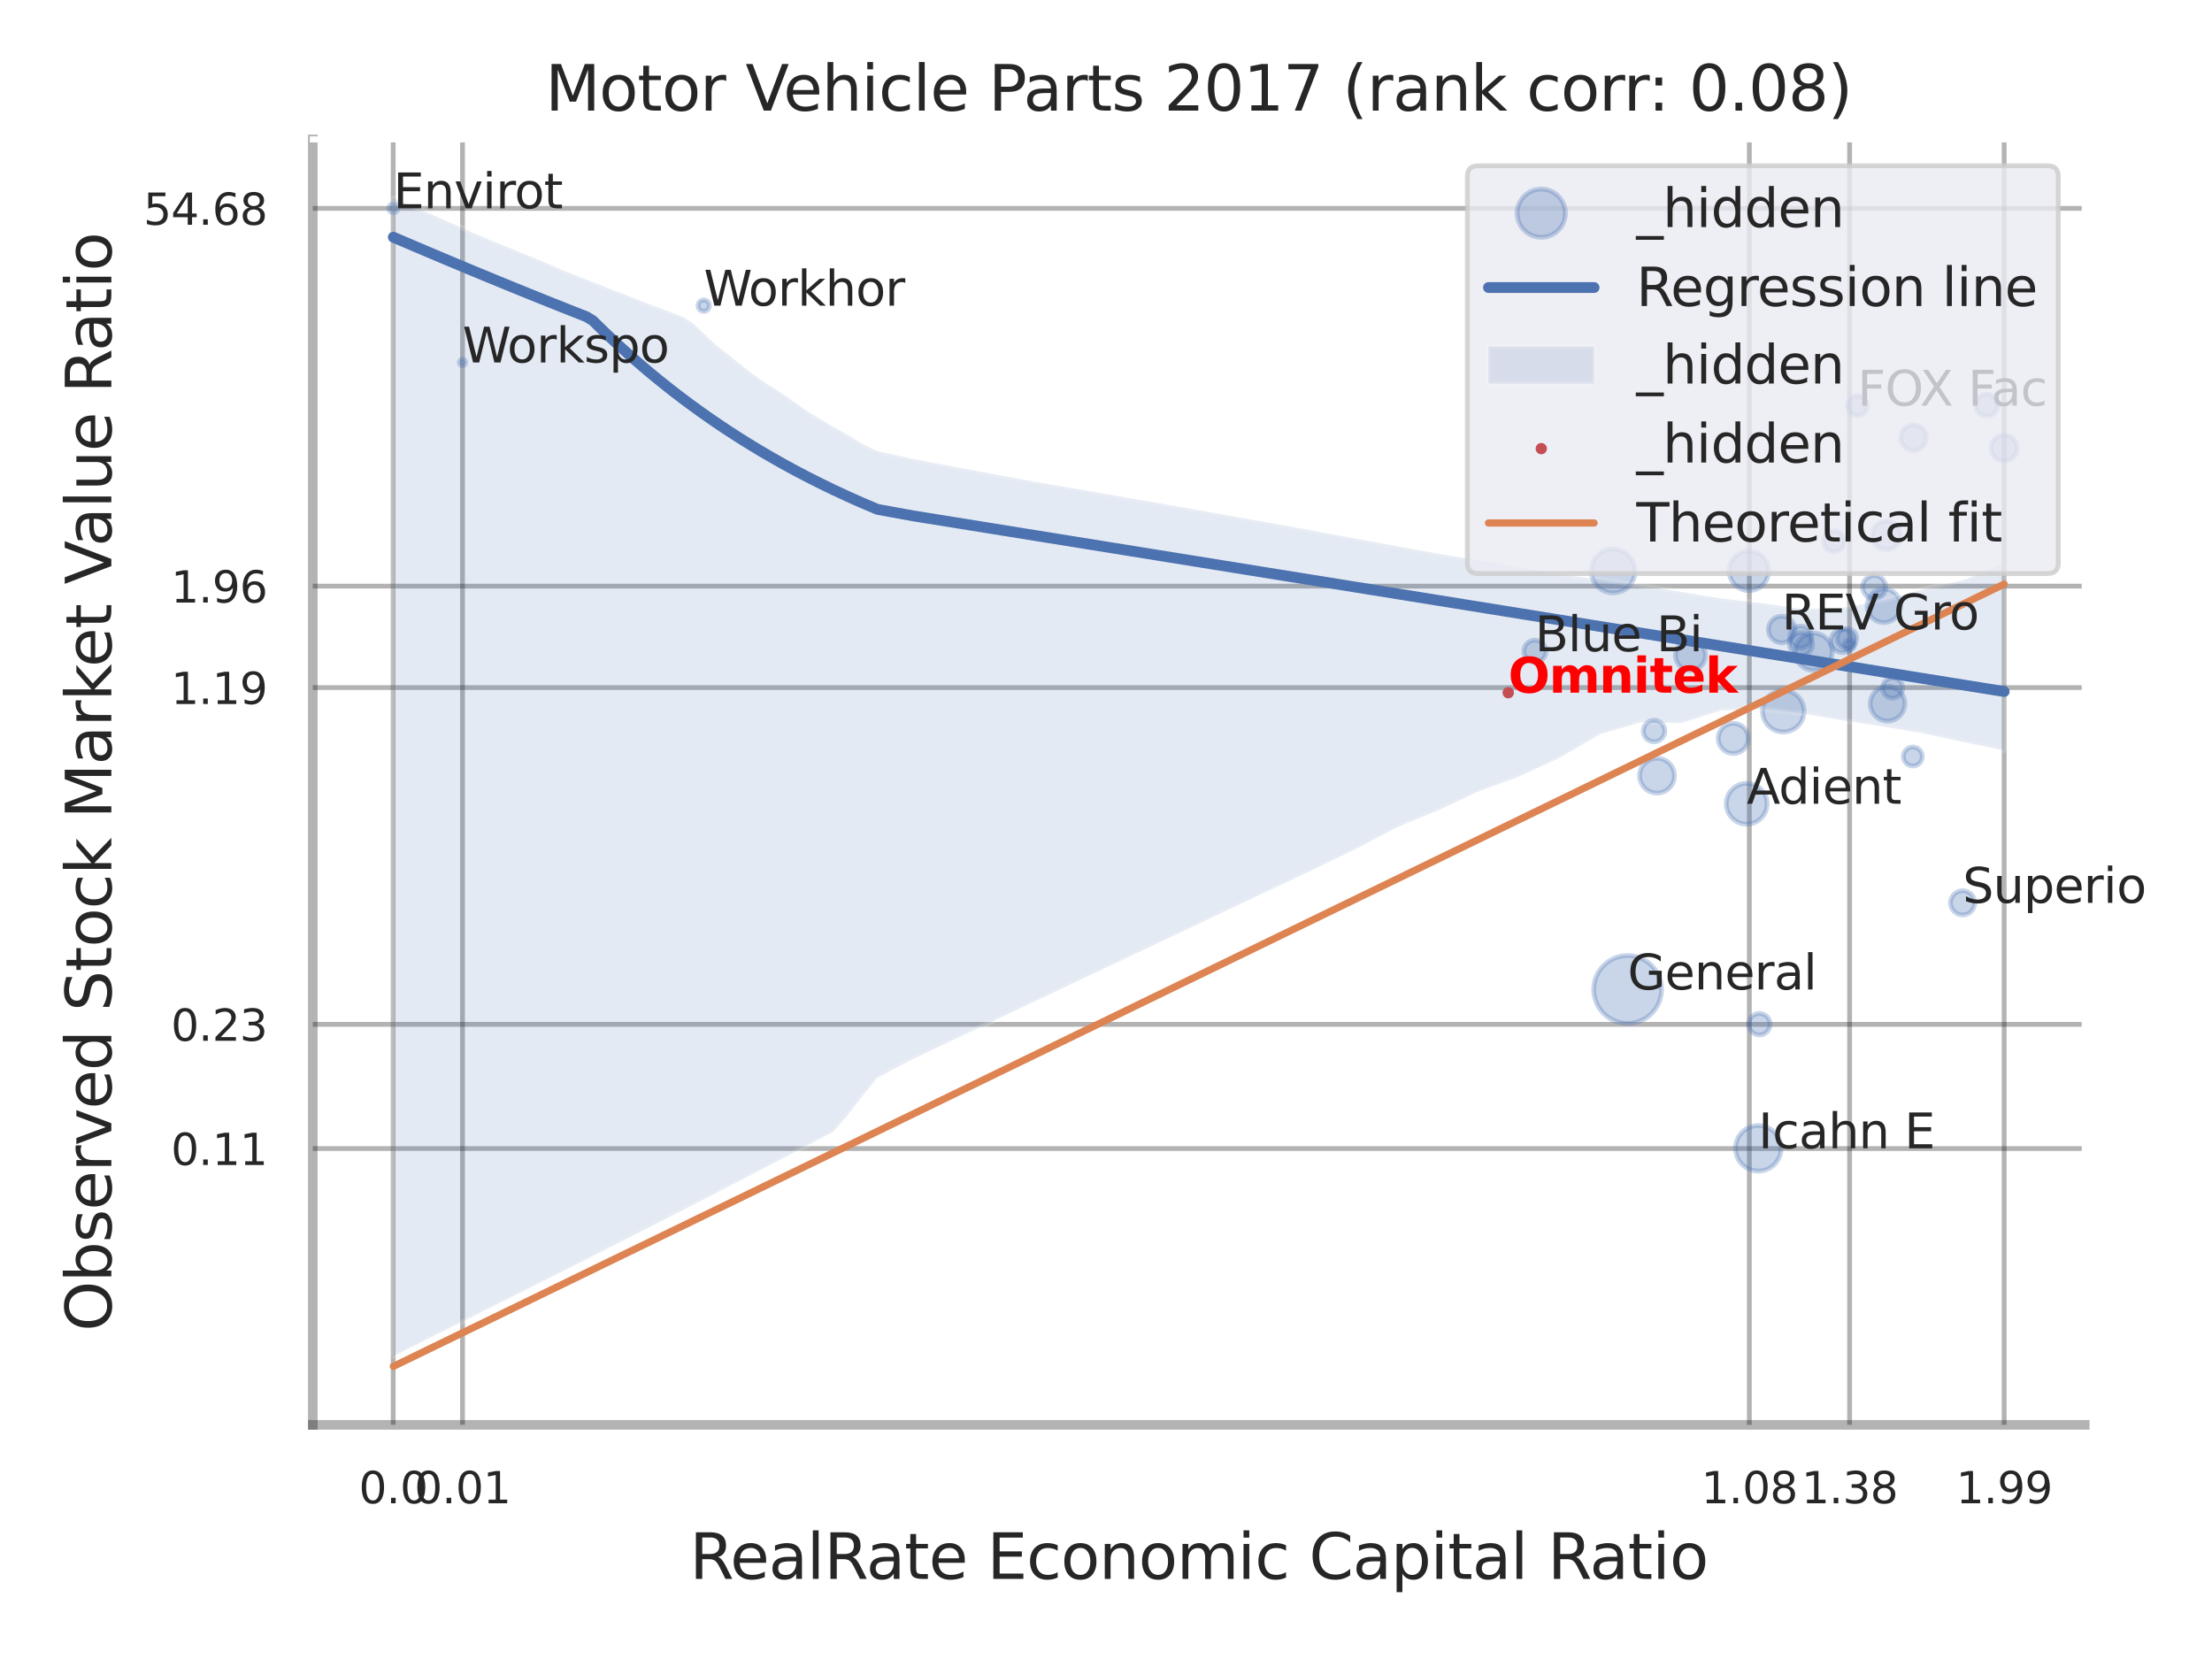 <?xml version="1.0" encoding="utf-8" standalone="no"?>
<!DOCTYPE svg PUBLIC "-//W3C//DTD SVG 1.1//EN"
  "http://www.w3.org/Graphics/SVG/1.1/DTD/svg11.dtd">
<svg xmlns:xlink="http://www.w3.org/1999/xlink" width="460.8pt" height="345.6pt" viewBox="0 0 460.8 345.6" xmlns="http://www.w3.org/2000/svg" version="1.1">
 <defs>
  <style type="text/css">*{stroke-linejoin: round; stroke-linecap: butt}</style>
 </defs>
 <g id="figure_1">
  <g id="patch_1">
   <path d="M 0 345.6 
L 460.8 345.6 
L 460.8 0 
L 0 0 
z
" style="fill: #ffffff"/>
  </g>
  <g id="axes_1">
   <g id="patch_2">
    <path d="M 65.16 296.82 
L 434.286 296.82 
L 434.286 29.04 
L 65.16 29.04 
z
" style="fill: #ffffff"/>
   </g>
   <g id="matplotlib.axis_1">
    <g id="xtick_1">
     <g id="line2d_1">
      <path d="M 81.909 296.82 
L 81.909 29.04 
" clip-path="url(#p5af698ec34)" style="fill: none; stroke: #000000; stroke-opacity: 0.3; stroke-linecap: round"/>
     </g>
     <g id="text_1">
      <!-- 0.0 -->
      <g style="fill: #262626" transform="translate(74.753 313.159) scale(0.09 -0.09)">
       <defs>
        <path id="DejaVuSans-30" d="M 2034 4250 
Q 1547 4250 1301 3770 
Q 1056 3291 1056 2328 
Q 1056 1369 1301 889 
Q 1547 409 2034 409 
Q 2525 409 2770 889 
Q 3016 1369 3016 2328 
Q 3016 3291 2770 3770 
Q 2525 4250 2034 4250 
z
M 2034 4750 
Q 2819 4750 3233 4129 
Q 3647 3509 3647 2328 
Q 3647 1150 3233 529 
Q 2819 -91 2034 -91 
Q 1250 -91 836 529 
Q 422 1150 422 2328 
Q 422 3509 836 4129 
Q 1250 4750 2034 4750 
z
" transform="scale(0.016)"/>
        <path id="DejaVuSans-2e" d="M 684 794 
L 1344 794 
L 1344 0 
L 684 0 
L 684 794 
z
" transform="scale(0.016)"/>
       </defs>
       <use xlink:href="#DejaVuSans-30"/>
       <use xlink:href="#DejaVuSans-2e" transform="translate(63.623 0)"/>
       <use xlink:href="#DejaVuSans-30" transform="translate(95.41 0)"/>
      </g>
     </g>
    </g>
    <g id="xtick_2">
     <g id="line2d_2">
      <path d="M 96.348 296.82 
L 96.348 29.04 
" clip-path="url(#p5af698ec34)" style="fill: none; stroke: #000000; stroke-opacity: 0.3; stroke-linecap: round"/>
     </g>
     <g id="text_2">
      <!-- 0.01 -->
      <g style="fill: #262626" transform="translate(86.329 313.159) scale(0.09 -0.09)">
       <defs>
        <path id="DejaVuSans-31" d="M 794 531 
L 1825 531 
L 1825 4091 
L 703 3866 
L 703 4441 
L 1819 4666 
L 2450 4666 
L 2450 531 
L 3481 531 
L 3481 0 
L 794 0 
L 794 531 
z
" transform="scale(0.016)"/>
       </defs>
       <use xlink:href="#DejaVuSans-30"/>
       <use xlink:href="#DejaVuSans-2e" transform="translate(63.623 0)"/>
       <use xlink:href="#DejaVuSans-30" transform="translate(95.41 0)"/>
       <use xlink:href="#DejaVuSans-31" transform="translate(159.033 0)"/>
      </g>
     </g>
    </g>
    <g id="xtick_3">
     <g id="line2d_3">
      <path d="M 364.418 296.82 
L 364.418 29.04 
" clip-path="url(#p5af698ec34)" style="fill: none; stroke: #000000; stroke-opacity: 0.3; stroke-linecap: round"/>
     </g>
     <g id="text_3">
      <!-- 1.08 -->
      <g style="fill: #262626" transform="translate(354.398 313.159) scale(0.09 -0.09)">
       <defs>
        <path id="DejaVuSans-38" d="M 2034 2216 
Q 1584 2216 1326 1975 
Q 1069 1734 1069 1313 
Q 1069 891 1326 650 
Q 1584 409 2034 409 
Q 2484 409 2743 651 
Q 3003 894 3003 1313 
Q 3003 1734 2745 1975 
Q 2488 2216 2034 2216 
z
M 1403 2484 
Q 997 2584 770 2862 
Q 544 3141 544 3541 
Q 544 4100 942 4425 
Q 1341 4750 2034 4750 
Q 2731 4750 3128 4425 
Q 3525 4100 3525 3541 
Q 3525 3141 3298 2862 
Q 3072 2584 2669 2484 
Q 3125 2378 3379 2068 
Q 3634 1759 3634 1313 
Q 3634 634 3220 271 
Q 2806 -91 2034 -91 
Q 1263 -91 848 271 
Q 434 634 434 1313 
Q 434 1759 690 2068 
Q 947 2378 1403 2484 
z
M 1172 3481 
Q 1172 3119 1398 2916 
Q 1625 2713 2034 2713 
Q 2441 2713 2670 2916 
Q 2900 3119 2900 3481 
Q 2900 3844 2670 4047 
Q 2441 4250 2034 4250 
Q 1625 4250 1398 4047 
Q 1172 3844 1172 3481 
z
" transform="scale(0.016)"/>
       </defs>
       <use xlink:href="#DejaVuSans-31"/>
       <use xlink:href="#DejaVuSans-2e" transform="translate(63.623 0)"/>
       <use xlink:href="#DejaVuSans-30" transform="translate(95.41 0)"/>
       <use xlink:href="#DejaVuSans-38" transform="translate(159.033 0)"/>
      </g>
     </g>
    </g>
    <g id="xtick_4">
     <g id="line2d_4">
      <path d="M 385.305 296.82 
L 385.305 29.04 
" clip-path="url(#p5af698ec34)" style="fill: none; stroke: #000000; stroke-opacity: 0.3; stroke-linecap: round"/>
     </g>
     <g id="text_4">
      <!-- 1.38 -->
      <g style="fill: #262626" transform="translate(375.285 313.159) scale(0.09 -0.09)">
       <defs>
        <path id="DejaVuSans-33" d="M 2597 2516 
Q 3050 2419 3304 2112 
Q 3559 1806 3559 1356 
Q 3559 666 3084 287 
Q 2609 -91 1734 -91 
Q 1441 -91 1130 -33 
Q 819 25 488 141 
L 488 750 
Q 750 597 1062 519 
Q 1375 441 1716 441 
Q 2309 441 2620 675 
Q 2931 909 2931 1356 
Q 2931 1769 2642 2001 
Q 2353 2234 1838 2234 
L 1294 2234 
L 1294 2753 
L 1863 2753 
Q 2328 2753 2575 2939 
Q 2822 3125 2822 3475 
Q 2822 3834 2567 4026 
Q 2313 4219 1838 4219 
Q 1578 4219 1281 4162 
Q 984 4106 628 3988 
L 628 4550 
Q 988 4650 1302 4700 
Q 1616 4750 1894 4750 
Q 2613 4750 3031 4423 
Q 3450 4097 3450 3541 
Q 3450 3153 3228 2886 
Q 3006 2619 2597 2516 
z
" transform="scale(0.016)"/>
       </defs>
       <use xlink:href="#DejaVuSans-31"/>
       <use xlink:href="#DejaVuSans-2e" transform="translate(63.623 0)"/>
       <use xlink:href="#DejaVuSans-33" transform="translate(95.41 0)"/>
       <use xlink:href="#DejaVuSans-38" transform="translate(159.033 0)"/>
      </g>
     </g>
    </g>
    <g id="xtick_5">
     <g id="line2d_5">
      <path d="M 417.505 296.82 
L 417.505 29.04 
" clip-path="url(#p5af698ec34)" style="fill: none; stroke: #000000; stroke-opacity: 0.3; stroke-linecap: round"/>
     </g>
     <g id="text_5">
      <!-- 1.99 -->
      <g style="fill: #262626" transform="translate(407.486 313.159) scale(0.09 -0.09)">
       <defs>
        <path id="DejaVuSans-39" d="M 703 97 
L 703 672 
Q 941 559 1184 500 
Q 1428 441 1663 441 
Q 2288 441 2617 861 
Q 2947 1281 2994 2138 
Q 2813 1869 2534 1725 
Q 2256 1581 1919 1581 
Q 1219 1581 811 2004 
Q 403 2428 403 3163 
Q 403 3881 828 4315 
Q 1253 4750 1959 4750 
Q 2769 4750 3195 4129 
Q 3622 3509 3622 2328 
Q 3622 1225 3098 567 
Q 2575 -91 1691 -91 
Q 1453 -91 1209 -44 
Q 966 3 703 97 
z
M 1959 2075 
Q 2384 2075 2632 2365 
Q 2881 2656 2881 3163 
Q 2881 3666 2632 3958 
Q 2384 4250 1959 4250 
Q 1534 4250 1286 3958 
Q 1038 3666 1038 3163 
Q 1038 2656 1286 2365 
Q 1534 2075 1959 2075 
z
" transform="scale(0.016)"/>
       </defs>
       <use xlink:href="#DejaVuSans-31"/>
       <use xlink:href="#DejaVuSans-2e" transform="translate(63.623 0)"/>
       <use xlink:href="#DejaVuSans-39" transform="translate(95.41 0)"/>
       <use xlink:href="#DejaVuSans-39" transform="translate(159.033 0)"/>
      </g>
     </g>
    </g>
    <g id="xtick_6"/>
    <g id="xtick_7"/>
    <g id="xtick_8"/>
    <g id="text_6">
     <!-- RealRate Economic Capital Ratio -->
     <g style="fill: #262626" transform="translate(143.669 328.908) scale(0.13 -0.13)">
      <defs>
       <path id="DejaVuSans-52" d="M 2841 2188 
Q 3044 2119 3236 1894 
Q 3428 1669 3622 1275 
L 4263 0 
L 3584 0 
L 2988 1197 
Q 2756 1666 2539 1819 
Q 2322 1972 1947 1972 
L 1259 1972 
L 1259 0 
L 628 0 
L 628 4666 
L 2053 4666 
Q 2853 4666 3247 4331 
Q 3641 3997 3641 3322 
Q 3641 2881 3436 2590 
Q 3231 2300 2841 2188 
z
M 1259 4147 
L 1259 2491 
L 2053 2491 
Q 2509 2491 2742 2702 
Q 2975 2913 2975 3322 
Q 2975 3731 2742 3939 
Q 2509 4147 2053 4147 
L 1259 4147 
z
" transform="scale(0.016)"/>
       <path id="DejaVuSans-65" d="M 3597 1894 
L 3597 1613 
L 953 1613 
Q 991 1019 1311 708 
Q 1631 397 2203 397 
Q 2534 397 2845 478 
Q 3156 559 3463 722 
L 3463 178 
Q 3153 47 2828 -22 
Q 2503 -91 2169 -91 
Q 1331 -91 842 396 
Q 353 884 353 1716 
Q 353 2575 817 3079 
Q 1281 3584 2069 3584 
Q 2775 3584 3186 3129 
Q 3597 2675 3597 1894 
z
M 3022 2063 
Q 3016 2534 2758 2815 
Q 2500 3097 2075 3097 
Q 1594 3097 1305 2825 
Q 1016 2553 972 2059 
L 3022 2063 
z
" transform="scale(0.016)"/>
       <path id="DejaVuSans-61" d="M 2194 1759 
Q 1497 1759 1228 1600 
Q 959 1441 959 1056 
Q 959 750 1161 570 
Q 1363 391 1709 391 
Q 2188 391 2477 730 
Q 2766 1069 2766 1631 
L 2766 1759 
L 2194 1759 
z
M 3341 1997 
L 3341 0 
L 2766 0 
L 2766 531 
Q 2569 213 2275 61 
Q 1981 -91 1556 -91 
Q 1019 -91 701 211 
Q 384 513 384 1019 
Q 384 1609 779 1909 
Q 1175 2209 1959 2209 
L 2766 2209 
L 2766 2266 
Q 2766 2663 2505 2880 
Q 2244 3097 1772 3097 
Q 1472 3097 1187 3025 
Q 903 2953 641 2809 
L 641 3341 
Q 956 3463 1253 3523 
Q 1550 3584 1831 3584 
Q 2591 3584 2966 3190 
Q 3341 2797 3341 1997 
z
" transform="scale(0.016)"/>
       <path id="DejaVuSans-6c" d="M 603 4863 
L 1178 4863 
L 1178 0 
L 603 0 
L 603 4863 
z
" transform="scale(0.016)"/>
       <path id="DejaVuSans-74" d="M 1172 4494 
L 1172 3500 
L 2356 3500 
L 2356 3053 
L 1172 3053 
L 1172 1153 
Q 1172 725 1289 603 
Q 1406 481 1766 481 
L 2356 481 
L 2356 0 
L 1766 0 
Q 1100 0 847 248 
Q 594 497 594 1153 
L 594 3053 
L 172 3053 
L 172 3500 
L 594 3500 
L 594 4494 
L 1172 4494 
z
" transform="scale(0.016)"/>
       <path id="DejaVuSans-20" transform="scale(0.016)"/>
       <path id="DejaVuSans-45" d="M 628 4666 
L 3578 4666 
L 3578 4134 
L 1259 4134 
L 1259 2753 
L 3481 2753 
L 3481 2222 
L 1259 2222 
L 1259 531 
L 3634 531 
L 3634 0 
L 628 0 
L 628 4666 
z
" transform="scale(0.016)"/>
       <path id="DejaVuSans-63" d="M 3122 3366 
L 3122 2828 
Q 2878 2963 2633 3030 
Q 2388 3097 2138 3097 
Q 1578 3097 1268 2742 
Q 959 2388 959 1747 
Q 959 1106 1268 751 
Q 1578 397 2138 397 
Q 2388 397 2633 464 
Q 2878 531 3122 666 
L 3122 134 
Q 2881 22 2623 -34 
Q 2366 -91 2075 -91 
Q 1284 -91 818 406 
Q 353 903 353 1747 
Q 353 2603 823 3093 
Q 1294 3584 2113 3584 
Q 2378 3584 2631 3529 
Q 2884 3475 3122 3366 
z
" transform="scale(0.016)"/>
       <path id="DejaVuSans-6f" d="M 1959 3097 
Q 1497 3097 1228 2736 
Q 959 2375 959 1747 
Q 959 1119 1226 758 
Q 1494 397 1959 397 
Q 2419 397 2687 759 
Q 2956 1122 2956 1747 
Q 2956 2369 2687 2733 
Q 2419 3097 1959 3097 
z
M 1959 3584 
Q 2709 3584 3137 3096 
Q 3566 2609 3566 1747 
Q 3566 888 3137 398 
Q 2709 -91 1959 -91 
Q 1206 -91 779 398 
Q 353 888 353 1747 
Q 353 2609 779 3096 
Q 1206 3584 1959 3584 
z
" transform="scale(0.016)"/>
       <path id="DejaVuSans-6e" d="M 3513 2113 
L 3513 0 
L 2938 0 
L 2938 2094 
Q 2938 2591 2744 2837 
Q 2550 3084 2163 3084 
Q 1697 3084 1428 2787 
Q 1159 2491 1159 1978 
L 1159 0 
L 581 0 
L 581 3500 
L 1159 3500 
L 1159 2956 
Q 1366 3272 1645 3428 
Q 1925 3584 2291 3584 
Q 2894 3584 3203 3211 
Q 3513 2838 3513 2113 
z
" transform="scale(0.016)"/>
       <path id="DejaVuSans-6d" d="M 3328 2828 
Q 3544 3216 3844 3400 
Q 4144 3584 4550 3584 
Q 5097 3584 5394 3201 
Q 5691 2819 5691 2113 
L 5691 0 
L 5113 0 
L 5113 2094 
Q 5113 2597 4934 2840 
Q 4756 3084 4391 3084 
Q 3944 3084 3684 2787 
Q 3425 2491 3425 1978 
L 3425 0 
L 2847 0 
L 2847 2094 
Q 2847 2600 2669 2842 
Q 2491 3084 2119 3084 
Q 1678 3084 1418 2786 
Q 1159 2488 1159 1978 
L 1159 0 
L 581 0 
L 581 3500 
L 1159 3500 
L 1159 2956 
Q 1356 3278 1631 3431 
Q 1906 3584 2284 3584 
Q 2666 3584 2933 3390 
Q 3200 3197 3328 2828 
z
" transform="scale(0.016)"/>
       <path id="DejaVuSans-69" d="M 603 3500 
L 1178 3500 
L 1178 0 
L 603 0 
L 603 3500 
z
M 603 4863 
L 1178 4863 
L 1178 4134 
L 603 4134 
L 603 4863 
z
" transform="scale(0.016)"/>
       <path id="DejaVuSans-43" d="M 4122 4306 
L 4122 3641 
Q 3803 3938 3442 4084 
Q 3081 4231 2675 4231 
Q 1875 4231 1450 3742 
Q 1025 3253 1025 2328 
Q 1025 1406 1450 917 
Q 1875 428 2675 428 
Q 3081 428 3442 575 
Q 3803 722 4122 1019 
L 4122 359 
Q 3791 134 3420 21 
Q 3050 -91 2638 -91 
Q 1578 -91 968 557 
Q 359 1206 359 2328 
Q 359 3453 968 4101 
Q 1578 4750 2638 4750 
Q 3056 4750 3426 4639 
Q 3797 4528 4122 4306 
z
" transform="scale(0.016)"/>
       <path id="DejaVuSans-70" d="M 1159 525 
L 1159 -1331 
L 581 -1331 
L 581 3500 
L 1159 3500 
L 1159 2969 
Q 1341 3281 1617 3432 
Q 1894 3584 2278 3584 
Q 2916 3584 3314 3078 
Q 3713 2572 3713 1747 
Q 3713 922 3314 415 
Q 2916 -91 2278 -91 
Q 1894 -91 1617 61 
Q 1341 213 1159 525 
z
M 3116 1747 
Q 3116 2381 2855 2742 
Q 2594 3103 2138 3103 
Q 1681 3103 1420 2742 
Q 1159 2381 1159 1747 
Q 1159 1113 1420 752 
Q 1681 391 2138 391 
Q 2594 391 2855 752 
Q 3116 1113 3116 1747 
z
" transform="scale(0.016)"/>
      </defs>
      <use xlink:href="#DejaVuSans-52"/>
      <use xlink:href="#DejaVuSans-65" transform="translate(64.982 0)"/>
      <use xlink:href="#DejaVuSans-61" transform="translate(126.506 0)"/>
      <use xlink:href="#DejaVuSans-6c" transform="translate(187.785 0)"/>
      <use xlink:href="#DejaVuSans-52" transform="translate(215.568 0)"/>
      <use xlink:href="#DejaVuSans-61" transform="translate(282.801 0)"/>
      <use xlink:href="#DejaVuSans-74" transform="translate(344.08 0)"/>
      <use xlink:href="#DejaVuSans-65" transform="translate(383.289 0)"/>
      <use xlink:href="#DejaVuSans-20" transform="translate(444.812 0)"/>
      <use xlink:href="#DejaVuSans-45" transform="translate(476.6 0)"/>
      <use xlink:href="#DejaVuSans-63" transform="translate(539.783 0)"/>
      <use xlink:href="#DejaVuSans-6f" transform="translate(594.764 0)"/>
      <use xlink:href="#DejaVuSans-6e" transform="translate(655.945 0)"/>
      <use xlink:href="#DejaVuSans-6f" transform="translate(719.324 0)"/>
      <use xlink:href="#DejaVuSans-6d" transform="translate(780.506 0)"/>
      <use xlink:href="#DejaVuSans-69" transform="translate(877.918 0)"/>
      <use xlink:href="#DejaVuSans-63" transform="translate(905.701 0)"/>
      <use xlink:href="#DejaVuSans-20" transform="translate(960.682 0)"/>
      <use xlink:href="#DejaVuSans-43" transform="translate(992.469 0)"/>
      <use xlink:href="#DejaVuSans-61" transform="translate(1062.293 0)"/>
      <use xlink:href="#DejaVuSans-70" transform="translate(1123.572 0)"/>
      <use xlink:href="#DejaVuSans-69" transform="translate(1187.049 0)"/>
      <use xlink:href="#DejaVuSans-74" transform="translate(1214.832 0)"/>
      <use xlink:href="#DejaVuSans-61" transform="translate(1254.041 0)"/>
      <use xlink:href="#DejaVuSans-6c" transform="translate(1315.32 0)"/>
      <use xlink:href="#DejaVuSans-20" transform="translate(1343.104 0)"/>
      <use xlink:href="#DejaVuSans-52" transform="translate(1374.891 0)"/>
      <use xlink:href="#DejaVuSans-61" transform="translate(1442.123 0)"/>
      <use xlink:href="#DejaVuSans-74" transform="translate(1503.402 0)"/>
      <use xlink:href="#DejaVuSans-69" transform="translate(1542.611 0)"/>
      <use xlink:href="#DejaVuSans-6f" transform="translate(1570.395 0)"/>
     </g>
    </g>
   </g>
   <g id="matplotlib.axis_2">
    <g id="ytick_1">
     <g id="line2d_6">
      <path d="M 65.16 239.265 
L 434.286 239.265 
" clip-path="url(#p5af698ec34)" style="fill: none; stroke: #000000; stroke-opacity: 0.3; stroke-linecap: round"/>
     </g>
     <g id="text_7">
      <!-- 0.11 -->
      <g style="fill: #262626" transform="translate(35.621 242.684) scale(0.09 -0.09)">
       <use xlink:href="#DejaVuSans-30"/>
       <use xlink:href="#DejaVuSans-2e" transform="translate(63.623 0)"/>
       <use xlink:href="#DejaVuSans-31" transform="translate(95.41 0)"/>
       <use xlink:href="#DejaVuSans-31" transform="translate(159.033 0)"/>
      </g>
     </g>
    </g>
    <g id="ytick_2">
     <g id="line2d_7">
      <path d="M 65.16 213.395 
L 434.286 213.395 
" clip-path="url(#p5af698ec34)" style="fill: none; stroke: #000000; stroke-opacity: 0.3; stroke-linecap: round"/>
     </g>
     <g id="text_8">
      <!-- 0.23 -->
      <g style="fill: #262626" transform="translate(35.621 216.814) scale(0.09 -0.09)">
       <defs>
        <path id="DejaVuSans-32" d="M 1228 531 
L 3431 531 
L 3431 0 
L 469 0 
L 469 531 
Q 828 903 1448 1529 
Q 2069 2156 2228 2338 
Q 2531 2678 2651 2914 
Q 2772 3150 2772 3378 
Q 2772 3750 2511 3984 
Q 2250 4219 1831 4219 
Q 1534 4219 1204 4116 
Q 875 4013 500 3803 
L 500 4441 
Q 881 4594 1212 4672 
Q 1544 4750 1819 4750 
Q 2544 4750 2975 4387 
Q 3406 4025 3406 3419 
Q 3406 3131 3298 2873 
Q 3191 2616 2906 2266 
Q 2828 2175 2409 1742 
Q 1991 1309 1228 531 
z
" transform="scale(0.016)"/>
       </defs>
       <use xlink:href="#DejaVuSans-30"/>
       <use xlink:href="#DejaVuSans-2e" transform="translate(63.623 0)"/>
       <use xlink:href="#DejaVuSans-32" transform="translate(95.41 0)"/>
       <use xlink:href="#DejaVuSans-33" transform="translate(159.033 0)"/>
      </g>
     </g>
    </g>
    <g id="ytick_3">
     <g id="line2d_8">
      <path d="M 65.16 143.233 
L 434.286 143.233 
" clip-path="url(#p5af698ec34)" style="fill: none; stroke: #000000; stroke-opacity: 0.3; stroke-linecap: round"/>
     </g>
     <g id="text_9">
      <!-- 1.19 -->
      <g style="fill: #262626" transform="translate(35.621 146.652) scale(0.09 -0.09)">
       <use xlink:href="#DejaVuSans-31"/>
       <use xlink:href="#DejaVuSans-2e" transform="translate(63.623 0)"/>
       <use xlink:href="#DejaVuSans-31" transform="translate(95.41 0)"/>
       <use xlink:href="#DejaVuSans-39" transform="translate(159.033 0)"/>
      </g>
     </g>
    </g>
    <g id="ytick_4">
     <g id="line2d_9">
      <path d="M 65.16 122.1 
L 434.286 122.1 
" clip-path="url(#p5af698ec34)" style="fill: none; stroke: #000000; stroke-opacity: 0.3; stroke-linecap: round"/>
     </g>
     <g id="text_10">
      <!-- 1.96 -->
      <g style="fill: #262626" transform="translate(35.621 125.519) scale(0.09 -0.09)">
       <defs>
        <path id="DejaVuSans-36" d="M 2113 2584 
Q 1688 2584 1439 2293 
Q 1191 2003 1191 1497 
Q 1191 994 1439 701 
Q 1688 409 2113 409 
Q 2538 409 2786 701 
Q 3034 994 3034 1497 
Q 3034 2003 2786 2293 
Q 2538 2584 2113 2584 
z
M 3366 4563 
L 3366 3988 
Q 3128 4100 2886 4159 
Q 2644 4219 2406 4219 
Q 1781 4219 1451 3797 
Q 1122 3375 1075 2522 
Q 1259 2794 1537 2939 
Q 1816 3084 2150 3084 
Q 2853 3084 3261 2657 
Q 3669 2231 3669 1497 
Q 3669 778 3244 343 
Q 2819 -91 2113 -91 
Q 1303 -91 875 529 
Q 447 1150 447 2328 
Q 447 3434 972 4092 
Q 1497 4750 2381 4750 
Q 2619 4750 2861 4703 
Q 3103 4656 3366 4563 
z
" transform="scale(0.016)"/>
       </defs>
       <use xlink:href="#DejaVuSans-31"/>
       <use xlink:href="#DejaVuSans-2e" transform="translate(63.623 0)"/>
       <use xlink:href="#DejaVuSans-39" transform="translate(95.41 0)"/>
       <use xlink:href="#DejaVuSans-36" transform="translate(159.033 0)"/>
      </g>
     </g>
    </g>
    <g id="ytick_5">
     <g id="line2d_10">
      <path d="M 65.16 43.407 
L 434.286 43.407 
" clip-path="url(#p5af698ec34)" style="fill: none; stroke: #000000; stroke-opacity: 0.3; stroke-linecap: round"/>
     </g>
     <g id="text_11">
      <!-- 54.68 -->
      <g style="fill: #262626" transform="translate(29.895 46.826) scale(0.09 -0.09)">
       <defs>
        <path id="DejaVuSans-35" d="M 691 4666 
L 3169 4666 
L 3169 4134 
L 1269 4134 
L 1269 2991 
Q 1406 3038 1543 3061 
Q 1681 3084 1819 3084 
Q 2600 3084 3056 2656 
Q 3513 2228 3513 1497 
Q 3513 744 3044 326 
Q 2575 -91 1722 -91 
Q 1428 -91 1123 -41 
Q 819 9 494 109 
L 494 744 
Q 775 591 1075 516 
Q 1375 441 1709 441 
Q 2250 441 2565 725 
Q 2881 1009 2881 1497 
Q 2881 1984 2565 2268 
Q 2250 2553 1709 2553 
Q 1456 2553 1204 2497 
Q 953 2441 691 2322 
L 691 4666 
z
" transform="scale(0.016)"/>
        <path id="DejaVuSans-34" d="M 2419 4116 
L 825 1625 
L 2419 1625 
L 2419 4116 
z
M 2253 4666 
L 3047 4666 
L 3047 1625 
L 3713 1625 
L 3713 1100 
L 3047 1100 
L 3047 0 
L 2419 0 
L 2419 1100 
L 313 1100 
L 313 1709 
L 2253 4666 
z
" transform="scale(0.016)"/>
       </defs>
       <use xlink:href="#DejaVuSans-35"/>
       <use xlink:href="#DejaVuSans-34" transform="translate(63.623 0)"/>
       <use xlink:href="#DejaVuSans-2e" transform="translate(127.246 0)"/>
       <use xlink:href="#DejaVuSans-36" transform="translate(159.033 0)"/>
       <use xlink:href="#DejaVuSans-38" transform="translate(222.656 0)"/>
      </g>
     </g>
    </g>
    <g id="ytick_6"/>
    <g id="ytick_7"/>
    <g id="ytick_8"/>
    <g id="ytick_9"/>
    <g id="text_12">
     <!-- Observed Stock Market Value Ratio -->
     <g style="fill: #262626" transform="translate(23.191 277.332) rotate(-90) scale(0.13 -0.13)">
      <defs>
       <path id="DejaVuSans-4f" d="M 2522 4238 
Q 1834 4238 1429 3725 
Q 1025 3213 1025 2328 
Q 1025 1447 1429 934 
Q 1834 422 2522 422 
Q 3209 422 3611 934 
Q 4013 1447 4013 2328 
Q 4013 3213 3611 3725 
Q 3209 4238 2522 4238 
z
M 2522 4750 
Q 3503 4750 4090 4092 
Q 4678 3434 4678 2328 
Q 4678 1225 4090 567 
Q 3503 -91 2522 -91 
Q 1538 -91 948 565 
Q 359 1222 359 2328 
Q 359 3434 948 4092 
Q 1538 4750 2522 4750 
z
" transform="scale(0.016)"/>
       <path id="DejaVuSans-62" d="M 3116 1747 
Q 3116 2381 2855 2742 
Q 2594 3103 2138 3103 
Q 1681 3103 1420 2742 
Q 1159 2381 1159 1747 
Q 1159 1113 1420 752 
Q 1681 391 2138 391 
Q 2594 391 2855 752 
Q 3116 1113 3116 1747 
z
M 1159 2969 
Q 1341 3281 1617 3432 
Q 1894 3584 2278 3584 
Q 2916 3584 3314 3078 
Q 3713 2572 3713 1747 
Q 3713 922 3314 415 
Q 2916 -91 2278 -91 
Q 1894 -91 1617 61 
Q 1341 213 1159 525 
L 1159 0 
L 581 0 
L 581 4863 
L 1159 4863 
L 1159 2969 
z
" transform="scale(0.016)"/>
       <path id="DejaVuSans-73" d="M 2834 3397 
L 2834 2853 
Q 2591 2978 2328 3040 
Q 2066 3103 1784 3103 
Q 1356 3103 1142 2972 
Q 928 2841 928 2578 
Q 928 2378 1081 2264 
Q 1234 2150 1697 2047 
L 1894 2003 
Q 2506 1872 2764 1633 
Q 3022 1394 3022 966 
Q 3022 478 2636 193 
Q 2250 -91 1575 -91 
Q 1294 -91 989 -36 
Q 684 19 347 128 
L 347 722 
Q 666 556 975 473 
Q 1284 391 1588 391 
Q 1994 391 2212 530 
Q 2431 669 2431 922 
Q 2431 1156 2273 1281 
Q 2116 1406 1581 1522 
L 1381 1569 
Q 847 1681 609 1914 
Q 372 2147 372 2553 
Q 372 3047 722 3315 
Q 1072 3584 1716 3584 
Q 2034 3584 2315 3537 
Q 2597 3491 2834 3397 
z
" transform="scale(0.016)"/>
       <path id="DejaVuSans-72" d="M 2631 2963 
Q 2534 3019 2420 3045 
Q 2306 3072 2169 3072 
Q 1681 3072 1420 2755 
Q 1159 2438 1159 1844 
L 1159 0 
L 581 0 
L 581 3500 
L 1159 3500 
L 1159 2956 
Q 1341 3275 1631 3429 
Q 1922 3584 2338 3584 
Q 2397 3584 2469 3576 
Q 2541 3569 2628 3553 
L 2631 2963 
z
" transform="scale(0.016)"/>
       <path id="DejaVuSans-76" d="M 191 3500 
L 800 3500 
L 1894 563 
L 2988 3500 
L 3597 3500 
L 2284 0 
L 1503 0 
L 191 3500 
z
" transform="scale(0.016)"/>
       <path id="DejaVuSans-64" d="M 2906 2969 
L 2906 4863 
L 3481 4863 
L 3481 0 
L 2906 0 
L 2906 525 
Q 2725 213 2448 61 
Q 2172 -91 1784 -91 
Q 1150 -91 751 415 
Q 353 922 353 1747 
Q 353 2572 751 3078 
Q 1150 3584 1784 3584 
Q 2172 3584 2448 3432 
Q 2725 3281 2906 2969 
z
M 947 1747 
Q 947 1113 1208 752 
Q 1469 391 1925 391 
Q 2381 391 2643 752 
Q 2906 1113 2906 1747 
Q 2906 2381 2643 2742 
Q 2381 3103 1925 3103 
Q 1469 3103 1208 2742 
Q 947 2381 947 1747 
z
" transform="scale(0.016)"/>
       <path id="DejaVuSans-53" d="M 3425 4513 
L 3425 3897 
Q 3066 4069 2747 4153 
Q 2428 4238 2131 4238 
Q 1616 4238 1336 4038 
Q 1056 3838 1056 3469 
Q 1056 3159 1242 3001 
Q 1428 2844 1947 2747 
L 2328 2669 
Q 3034 2534 3370 2195 
Q 3706 1856 3706 1288 
Q 3706 609 3251 259 
Q 2797 -91 1919 -91 
Q 1588 -91 1214 -16 
Q 841 59 441 206 
L 441 856 
Q 825 641 1194 531 
Q 1563 422 1919 422 
Q 2459 422 2753 634 
Q 3047 847 3047 1241 
Q 3047 1584 2836 1778 
Q 2625 1972 2144 2069 
L 1759 2144 
Q 1053 2284 737 2584 
Q 422 2884 422 3419 
Q 422 4038 858 4394 
Q 1294 4750 2059 4750 
Q 2388 4750 2728 4690 
Q 3069 4631 3425 4513 
z
" transform="scale(0.016)"/>
       <path id="DejaVuSans-6b" d="M 581 4863 
L 1159 4863 
L 1159 1991 
L 2875 3500 
L 3609 3500 
L 1753 1863 
L 3688 0 
L 2938 0 
L 1159 1709 
L 1159 0 
L 581 0 
L 581 4863 
z
" transform="scale(0.016)"/>
       <path id="DejaVuSans-4d" d="M 628 4666 
L 1569 4666 
L 2759 1491 
L 3956 4666 
L 4897 4666 
L 4897 0 
L 4281 0 
L 4281 4097 
L 3078 897 
L 2444 897 
L 1241 4097 
L 1241 0 
L 628 0 
L 628 4666 
z
" transform="scale(0.016)"/>
       <path id="DejaVuSans-56" d="M 1831 0 
L 50 4666 
L 709 4666 
L 2188 738 
L 3669 4666 
L 4325 4666 
L 2547 0 
L 1831 0 
z
" transform="scale(0.016)"/>
       <path id="DejaVuSans-75" d="M 544 1381 
L 544 3500 
L 1119 3500 
L 1119 1403 
Q 1119 906 1312 657 
Q 1506 409 1894 409 
Q 2359 409 2629 706 
Q 2900 1003 2900 1516 
L 2900 3500 
L 3475 3500 
L 3475 0 
L 2900 0 
L 2900 538 
Q 2691 219 2414 64 
Q 2138 -91 1772 -91 
Q 1169 -91 856 284 
Q 544 659 544 1381 
z
M 1991 3584 
L 1991 3584 
z
" transform="scale(0.016)"/>
      </defs>
      <use xlink:href="#DejaVuSans-4f"/>
      <use xlink:href="#DejaVuSans-62" transform="translate(78.711 0)"/>
      <use xlink:href="#DejaVuSans-73" transform="translate(142.188 0)"/>
      <use xlink:href="#DejaVuSans-65" transform="translate(194.287 0)"/>
      <use xlink:href="#DejaVuSans-72" transform="translate(255.811 0)"/>
      <use xlink:href="#DejaVuSans-76" transform="translate(296.924 0)"/>
      <use xlink:href="#DejaVuSans-65" transform="translate(356.104 0)"/>
      <use xlink:href="#DejaVuSans-64" transform="translate(417.627 0)"/>
      <use xlink:href="#DejaVuSans-20" transform="translate(481.104 0)"/>
      <use xlink:href="#DejaVuSans-53" transform="translate(512.891 0)"/>
      <use xlink:href="#DejaVuSans-74" transform="translate(576.367 0)"/>
      <use xlink:href="#DejaVuSans-6f" transform="translate(615.576 0)"/>
      <use xlink:href="#DejaVuSans-63" transform="translate(676.758 0)"/>
      <use xlink:href="#DejaVuSans-6b" transform="translate(731.738 0)"/>
      <use xlink:href="#DejaVuSans-20" transform="translate(789.648 0)"/>
      <use xlink:href="#DejaVuSans-4d" transform="translate(821.436 0)"/>
      <use xlink:href="#DejaVuSans-61" transform="translate(907.715 0)"/>
      <use xlink:href="#DejaVuSans-72" transform="translate(968.994 0)"/>
      <use xlink:href="#DejaVuSans-6b" transform="translate(1010.107 0)"/>
      <use xlink:href="#DejaVuSans-65" transform="translate(1064.393 0)"/>
      <use xlink:href="#DejaVuSans-74" transform="translate(1125.916 0)"/>
      <use xlink:href="#DejaVuSans-20" transform="translate(1165.125 0)"/>
      <use xlink:href="#DejaVuSans-56" transform="translate(1196.912 0)"/>
      <use xlink:href="#DejaVuSans-61" transform="translate(1257.57 0)"/>
      <use xlink:href="#DejaVuSans-6c" transform="translate(1318.85 0)"/>
      <use xlink:href="#DejaVuSans-75" transform="translate(1346.633 0)"/>
      <use xlink:href="#DejaVuSans-65" transform="translate(1410.012 0)"/>
      <use xlink:href="#DejaVuSans-20" transform="translate(1471.535 0)"/>
      <use xlink:href="#DejaVuSans-52" transform="translate(1503.322 0)"/>
      <use xlink:href="#DejaVuSans-61" transform="translate(1570.555 0)"/>
      <use xlink:href="#DejaVuSans-74" transform="translate(1631.834 0)"/>
      <use xlink:href="#DejaVuSans-69" transform="translate(1671.043 0)"/>
      <use xlink:href="#DejaVuSans-6f" transform="translate(1698.826 0)"/>
     </g>
    </g>
   </g>
   <g id="PathCollection_1">
    <path d="M 345.188 165.216 
C 346.151 165.216 347.075 164.833 347.756 164.152 
C 348.437 163.471 348.82 162.547 348.82 161.584 
C 348.82 160.621 348.437 159.697 347.756 159.016 
C 347.075 158.335 346.151 157.952 345.188 157.952 
C 344.225 157.952 343.301 158.335 342.62 159.016 
C 341.939 159.697 341.556 160.621 341.556 161.584 
C 341.556 162.547 341.939 163.471 342.62 164.152 
C 343.301 164.833 344.225 165.216 345.188 165.216 
z
" clip-path="url(#p5af698ec34)" style="fill: #4c72b0; fill-opacity: 0.3; stroke: #4c72b0; stroke-opacity: 0.3"/>
    <path d="M 383.82 135.959 
C 384.466 135.959 385.086 135.702 385.543 135.246 
C 385.999 134.789 386.256 134.169 386.256 133.523 
C 386.256 132.877 385.999 132.257 385.543 131.8 
C 385.086 131.344 384.466 131.087 383.82 131.087 
C 383.174 131.087 382.554 131.344 382.097 131.8 
C 381.641 132.257 381.384 132.877 381.384 133.523 
C 381.384 134.169 381.641 134.789 382.097 135.246 
C 382.554 135.702 383.174 135.959 383.82 135.959 
z
" clip-path="url(#p5af698ec34)" style="fill: #4c72b0; fill-opacity: 0.3; stroke: #4c72b0; stroke-opacity: 0.3"/>
    <path d="M 408.853 190.604 
C 409.523 190.604 410.166 190.338 410.641 189.863 
C 411.115 189.389 411.381 188.746 411.381 188.076 
C 411.381 187.405 411.115 186.762 410.641 186.288 
C 410.166 185.814 409.523 185.547 408.853 185.547 
C 408.182 185.547 407.539 185.814 407.065 186.288 
C 406.591 186.762 406.324 187.405 406.324 188.076 
C 406.324 188.746 406.591 189.389 407.065 189.863 
C 407.539 190.338 408.182 190.604 408.853 190.604 
z
" clip-path="url(#p5af698ec34)" style="fill: #4c72b0; fill-opacity: 0.3; stroke: #4c72b0; stroke-opacity: 0.3"/>
    <path d="M 375.175 136.627 
C 375.82 136.627 376.438 136.371 376.893 135.915 
C 377.349 135.46 377.605 134.842 377.605 134.197 
C 377.605 133.553 377.349 132.935 376.893 132.48 
C 376.438 132.024 375.82 131.768 375.175 131.768 
C 374.531 131.768 373.913 132.024 373.458 132.48 
C 373.002 132.935 372.746 133.553 372.746 134.197 
C 372.746 134.842 373.002 135.46 373.458 135.915 
C 373.913 136.371 374.531 136.627 375.175 136.627 
z
" clip-path="url(#p5af698ec34)" style="fill: #4c72b0; fill-opacity: 0.3; stroke: #4c72b0; stroke-opacity: 0.3"/>
    <path d="M 417.508 96.057 
C 418.231 96.057 418.925 95.77 419.437 95.258 
C 419.948 94.747 420.236 94.053 420.236 93.329 
C 420.236 92.606 419.948 91.912 419.437 91.4 
C 418.925 90.889 418.231 90.601 417.508 90.601 
C 416.784 90.601 416.09 90.889 415.579 91.4 
C 415.067 91.912 414.78 92.606 414.78 93.329 
C 414.78 94.053 415.067 94.747 415.579 95.258 
C 416.09 95.77 416.784 96.057 417.508 96.057 
z
" clip-path="url(#p5af698ec34)" style="fill: #4c72b0; fill-opacity: 0.3; stroke: #4c72b0; stroke-opacity: 0.3"/>
    <path d="M 382.074 114.92 
C 382.648 114.92 383.198 114.693 383.603 114.287 
C 384.009 113.882 384.237 113.332 384.237 112.758 
C 384.237 112.185 384.009 111.635 383.603 111.229 
C 383.198 110.824 382.648 110.596 382.074 110.596 
C 381.501 110.596 380.951 110.824 380.545 111.229 
C 380.14 111.635 379.912 112.185 379.912 112.758 
C 379.912 113.332 380.14 113.882 380.545 114.287 
C 380.951 114.693 381.501 114.92 382.074 114.92 
z
" clip-path="url(#p5af698ec34)" style="fill: #4c72b0; fill-opacity: 0.3; stroke: #4c72b0; stroke-opacity: 0.3"/>
    <path d="M 398.634 93.858 
C 399.346 93.858 400.029 93.575 400.532 93.071 
C 401.036 92.568 401.319 91.885 401.319 91.173 
C 401.319 90.461 401.036 89.778 400.532 89.274 
C 400.029 88.771 399.346 88.488 398.634 88.488 
C 397.922 88.488 397.239 88.771 396.736 89.274 
C 396.232 89.778 395.949 90.461 395.949 91.173 
C 395.949 91.885 396.232 92.568 396.736 93.071 
C 397.239 93.575 397.922 93.858 398.634 93.858 
z
" clip-path="url(#p5af698ec34)" style="fill: #4c72b0; fill-opacity: 0.3; stroke: #4c72b0; stroke-opacity: 0.3"/>
    <path d="M 392.444 129.678 
C 393.371 129.678 394.26 129.309 394.915 128.654 
C 395.571 127.998 395.939 127.109 395.939 126.182 
C 395.939 125.255 395.571 124.366 394.915 123.711 
C 394.26 123.055 393.371 122.687 392.444 122.687 
C 391.517 122.687 390.627 123.055 389.972 123.711 
C 389.316 124.366 388.948 125.255 388.948 126.182 
C 388.948 127.109 389.316 127.998 389.972 128.654 
C 390.627 129.309 391.517 129.678 392.444 129.678 
z
" clip-path="url(#p5af698ec34)" style="fill: #4c72b0; fill-opacity: 0.3; stroke: #4c72b0; stroke-opacity: 0.3"/>
    <path d="M 393.214 150.2 
C 394.172 150.2 395.091 149.819 395.768 149.142 
C 396.445 148.465 396.826 147.546 396.826 146.588 
C 396.826 145.63 396.445 144.711 395.768 144.034 
C 395.091 143.356 394.172 142.975 393.214 142.975 
C 392.256 142.975 391.337 143.356 390.66 144.034 
C 389.982 144.711 389.601 145.63 389.601 146.588 
C 389.601 147.546 389.982 148.465 390.66 149.142 
C 391.337 149.819 392.256 150.2 393.214 150.2 
z
" clip-path="url(#p5af698ec34)" style="fill: #4c72b0; fill-opacity: 0.3; stroke: #4c72b0; stroke-opacity: 0.3"/>
    <path d="M 366.282 243.957 
C 367.54 243.957 368.747 243.457 369.637 242.568 
C 370.526 241.678 371.026 240.471 371.026 239.213 
C 371.026 237.955 370.526 236.748 369.637 235.859 
C 368.747 234.969 367.54 234.469 366.282 234.469 
C 365.024 234.469 363.817 234.969 362.927 235.859 
C 362.038 236.748 361.538 237.955 361.538 239.213 
C 361.538 240.471 362.038 241.678 362.927 242.568 
C 363.817 243.457 365.024 243.957 366.282 243.957 
z
" clip-path="url(#p5af698ec34)" style="fill: #4c72b0; fill-opacity: 0.3; stroke: #4c72b0; stroke-opacity: 0.3"/>
    <path d="M 371.489 152.481 
C 372.639 152.481 373.742 152.024 374.555 151.211 
C 375.368 150.398 375.824 149.295 375.824 148.145 
C 375.824 146.996 375.368 145.893 374.555 145.08 
C 373.742 144.267 372.639 143.81 371.489 143.81 
C 370.339 143.81 369.236 144.267 368.423 145.08 
C 367.61 145.893 367.153 146.996 367.153 148.145 
C 367.153 149.295 367.61 150.398 368.423 151.211 
C 369.236 152.024 370.339 152.481 371.489 152.481 
z
" clip-path="url(#p5af698ec34)" style="fill: #4c72b0; fill-opacity: 0.3; stroke: #4c72b0; stroke-opacity: 0.3"/>
    <path d="M 413.884 86.721 
C 414.498 86.721 415.087 86.477 415.521 86.043 
C 415.955 85.609 416.199 85.02 416.199 84.406 
C 416.199 83.792 415.955 83.203 415.521 82.769 
C 415.087 82.335 414.498 82.091 413.884 82.091 
C 413.27 82.091 412.681 82.335 412.247 82.769 
C 411.813 83.203 411.569 83.792 411.569 84.406 
C 411.569 85.02 411.813 85.609 412.247 86.043 
C 412.681 86.477 413.27 86.721 413.884 86.721 
z
" clip-path="url(#p5af698ec34)" style="fill: #4c72b0; fill-opacity: 0.3; stroke: #4c72b0; stroke-opacity: 0.3"/>
    <path d="M 390.425 124.726 
C 391.066 124.726 391.681 124.471 392.135 124.018 
C 392.588 123.565 392.842 122.95 392.842 122.309 
C 392.842 121.668 392.588 121.053 392.135 120.6 
C 391.681 120.146 391.066 119.892 390.425 119.892 
C 389.784 119.892 389.17 120.146 388.716 120.6 
C 388.263 121.053 388.008 121.668 388.008 122.309 
C 388.008 122.95 388.263 123.565 388.716 124.018 
C 389.17 124.471 389.784 124.726 390.425 124.726 
z
" clip-path="url(#p5af698ec34)" style="fill: #4c72b0; fill-opacity: 0.3; stroke: #4c72b0; stroke-opacity: 0.3"/>
    <path d="M 384.732 135.046 
C 385.278 135.046 385.801 134.829 386.187 134.443 
C 386.573 134.057 386.79 133.533 386.79 132.987 
C 386.79 132.442 386.573 131.918 386.187 131.532 
C 385.801 131.146 385.278 130.929 384.732 130.929 
C 384.186 130.929 383.663 131.146 383.277 131.532 
C 382.891 131.918 382.674 132.442 382.674 132.987 
C 382.674 133.533 382.891 134.057 383.277 134.443 
C 383.663 134.829 384.186 135.046 384.732 135.046 
z
" clip-path="url(#p5af698ec34)" style="fill: #4c72b0; fill-opacity: 0.3; stroke: #4c72b0; stroke-opacity: 0.3"/>
    <path d="M 394.266 145.447 
C 394.826 145.447 395.363 145.224 395.76 144.828 
C 396.156 144.432 396.378 143.895 396.378 143.335 
C 396.378 142.774 396.156 142.237 395.76 141.841 
C 395.363 141.445 394.826 141.222 394.266 141.222 
C 393.706 141.222 393.168 141.445 392.772 141.841 
C 392.376 142.237 392.154 142.774 392.154 143.335 
C 392.154 143.895 392.376 144.432 392.772 144.828 
C 393.168 145.224 393.706 145.447 394.266 145.447 
z
" clip-path="url(#p5af698ec34)" style="fill: #4c72b0; fill-opacity: 0.3; stroke: #4c72b0; stroke-opacity: 0.3"/>
    <path d="M 398.475 159.57 
C 398.999 159.57 399.502 159.362 399.873 158.991 
C 400.243 158.621 400.452 158.118 400.452 157.593 
C 400.452 157.069 400.243 156.566 399.873 156.195 
C 399.502 155.825 398.999 155.616 398.475 155.616 
C 397.95 155.616 397.447 155.825 397.077 156.195 
C 396.706 156.566 396.498 157.069 396.498 157.593 
C 396.498 158.118 396.706 158.621 397.077 158.991 
C 397.447 159.362 397.95 159.57 398.475 159.57 
z
" clip-path="url(#p5af698ec34)" style="fill: #4c72b0; fill-opacity: 0.3; stroke: #4c72b0; stroke-opacity: 0.3"/>
    <path d="M 377.823 139.662 
C 378.85 139.662 379.835 139.254 380.562 138.527 
C 381.288 137.801 381.696 136.816 381.696 135.788 
C 381.696 134.761 381.288 133.776 380.562 133.049 
C 379.835 132.323 378.85 131.915 377.823 131.915 
C 376.796 131.915 375.81 132.323 375.084 133.049 
C 374.358 133.776 373.949 134.761 373.949 135.788 
C 373.949 136.816 374.358 137.801 375.084 138.527 
C 375.81 139.254 376.796 139.662 377.823 139.662 
z
" clip-path="url(#p5af698ec34)" style="fill: #4c72b0; fill-opacity: 0.3; stroke: #4c72b0; stroke-opacity: 0.3"/>
    <path d="M 375.114 135.014 
C 375.724 135.014 376.309 134.771 376.74 134.34 
C 377.171 133.909 377.414 133.324 377.414 132.714 
C 377.414 132.104 377.171 131.518 376.74 131.087 
C 376.309 130.656 375.724 130.413 375.114 130.413 
C 374.504 130.413 373.919 130.656 373.487 131.087 
C 373.056 131.518 372.814 132.104 372.814 132.714 
C 372.814 133.324 373.056 133.909 373.487 134.34 
C 373.919 134.771 374.504 135.014 375.114 135.014 
z
" clip-path="url(#p5af698ec34)" style="fill: #4c72b0; fill-opacity: 0.3; stroke: #4c72b0; stroke-opacity: 0.3"/>
    <path d="M 96.347 76.191 
C 96.527 76.191 96.7 76.12 96.828 75.992 
C 96.956 75.864 97.027 75.691 97.027 75.511 
C 97.027 75.33 96.956 75.157 96.828 75.029 
C 96.7 74.902 96.527 74.83 96.347 74.83 
C 96.166 74.83 95.993 74.902 95.866 75.029 
C 95.738 75.157 95.666 75.33 95.666 75.511 
C 95.666 75.691 95.738 75.864 95.866 75.992 
C 95.993 76.12 96.166 76.191 96.347 76.191 
z
" clip-path="url(#p5af698ec34)" style="fill: #4c72b0; fill-opacity: 0.3; stroke: #4c72b0; stroke-opacity: 0.3"/>
    <path d="M 392.994 114.51 
C 393.786 114.51 394.547 114.195 395.107 113.635 
C 395.668 113.074 395.983 112.314 395.983 111.521 
C 395.983 110.728 395.668 109.968 395.107 109.407 
C 394.547 108.847 393.786 108.532 392.994 108.532 
C 392.201 108.532 391.441 108.847 390.88 109.407 
C 390.319 109.968 390.005 110.728 390.005 111.521 
C 390.005 112.314 390.319 113.074 390.88 113.635 
C 391.441 114.195 392.201 114.51 392.994 114.51 
z
" clip-path="url(#p5af698ec34)" style="fill: #4c72b0; fill-opacity: 0.3; stroke: #4c72b0; stroke-opacity: 0.3"/>
    <path d="M 366.516 215.603 
C 367.11 215.603 367.68 215.367 368.101 214.947 
C 368.521 214.527 368.757 213.957 368.757 213.363 
C 368.757 212.768 368.521 212.198 368.101 211.778 
C 367.68 211.358 367.11 211.122 366.516 211.122 
C 365.922 211.122 365.352 211.358 364.932 211.778 
C 364.511 212.198 364.275 212.768 364.275 213.363 
C 364.275 213.957 364.511 214.527 364.932 214.947 
C 365.352 215.367 365.922 215.603 366.516 215.603 
z
" clip-path="url(#p5af698ec34)" style="fill: #4c72b0; fill-opacity: 0.3; stroke: #4c72b0; stroke-opacity: 0.3"/>
    <path d="M 344.573 154.526 
C 345.169 154.526 345.74 154.29 346.161 153.869 
C 346.582 153.447 346.819 152.876 346.819 152.28 
C 346.819 151.684 346.582 151.113 346.161 150.692 
C 345.74 150.271 345.169 150.034 344.573 150.034 
C 343.977 150.034 343.406 150.271 342.984 150.692 
C 342.563 151.113 342.327 151.684 342.327 152.28 
C 342.327 152.876 342.563 153.447 342.984 153.869 
C 343.406 154.29 343.977 154.526 344.573 154.526 
z
" clip-path="url(#p5af698ec34)" style="fill: #4c72b0; fill-opacity: 0.3; stroke: #4c72b0; stroke-opacity: 0.3"/>
    <path d="M 336.047 123.508 
C 337.26 123.508 338.424 123.026 339.282 122.168 
C 340.141 121.31 340.623 120.146 340.623 118.932 
C 340.623 117.719 340.141 116.555 339.282 115.697 
C 338.424 114.838 337.26 114.356 336.047 114.356 
C 334.833 114.356 333.669 114.838 332.811 115.697 
C 331.953 116.555 331.471 117.719 331.471 118.932 
C 331.471 120.146 331.953 121.31 332.811 122.168 
C 333.669 123.026 334.833 123.508 336.047 123.508 
z
" clip-path="url(#p5af698ec34)" style="fill: #4c72b0; fill-opacity: 0.3; stroke: #4c72b0; stroke-opacity: 0.3"/>
    <path d="M 361.079 156.963 
C 361.91 156.963 362.707 156.633 363.295 156.045 
C 363.883 155.457 364.214 154.659 364.214 153.828 
C 364.214 152.997 363.883 152.199 363.295 151.611 
C 362.707 151.023 361.91 150.693 361.079 150.693 
C 360.247 150.693 359.45 151.023 358.862 151.611 
C 358.274 152.199 357.944 152.997 357.944 153.828 
C 357.944 154.659 358.274 155.457 358.862 156.045 
C 359.45 156.633 360.247 156.963 361.079 156.963 
z
" clip-path="url(#p5af698ec34)" style="fill: #4c72b0; fill-opacity: 0.3; stroke: #4c72b0; stroke-opacity: 0.3"/>
    <path d="M 314.197 144.99 
C 314.38 144.99 314.555 144.918 314.684 144.789 
C 314.813 144.66 314.885 144.485 314.885 144.302 
C 314.885 144.12 314.813 143.945 314.684 143.816 
C 314.555 143.687 314.38 143.615 314.197 143.615 
C 314.015 143.615 313.84 143.687 313.711 143.816 
C 313.582 143.945 313.51 144.12 313.51 144.302 
C 313.51 144.485 313.582 144.66 313.711 144.789 
C 313.84 144.918 314.015 144.99 314.197 144.99 
z
" clip-path="url(#p5af698ec34)" style="fill: #4c72b0; fill-opacity: 0.3; stroke: #4c72b0; stroke-opacity: 0.3"/>
    <path d="M 352.151 139.651 
C 352.98 139.651 353.776 139.321 354.362 138.735 
C 354.949 138.148 355.278 137.353 355.278 136.524 
C 355.278 135.695 354.949 134.899 354.362 134.313 
C 353.776 133.727 352.98 133.397 352.151 133.397 
C 351.322 133.397 350.527 133.727 349.94 134.313 
C 349.354 134.899 349.025 135.695 349.025 136.524 
C 349.025 137.353 349.354 138.148 349.94 138.735 
C 350.527 139.321 351.322 139.651 352.151 139.651 
z
" clip-path="url(#p5af698ec34)" style="fill: #4c72b0; fill-opacity: 0.3; stroke: #4c72b0; stroke-opacity: 0.3"/>
    <path d="M 386.936 86.59 
C 387.489 86.59 388.019 86.371 388.409 85.98 
C 388.8 85.59 389.019 85.06 389.019 84.507 
C 389.019 83.955 388.8 83.425 388.409 83.035 
C 388.019 82.644 387.489 82.425 386.936 82.425 
C 386.384 82.425 385.854 82.644 385.464 83.035 
C 385.073 83.425 384.854 83.955 384.854 84.507 
C 384.854 85.06 385.073 85.59 385.464 85.98 
C 385.854 86.371 386.384 86.59 386.936 86.59 
z
" clip-path="url(#p5af698ec34)" style="fill: #4c72b0; fill-opacity: 0.3; stroke: #4c72b0; stroke-opacity: 0.3"/>
    <path d="M 146.605 64.854 
C 146.918 64.854 147.218 64.73 147.44 64.509 
C 147.661 64.287 147.785 63.987 147.785 63.674 
C 147.785 63.361 147.661 63.06 147.44 62.839 
C 147.218 62.618 146.918 62.493 146.605 62.493 
C 146.292 62.493 145.991 62.618 145.77 62.839 
C 145.548 63.06 145.424 63.361 145.424 63.674 
C 145.424 63.987 145.548 64.287 145.77 64.509 
C 145.991 64.73 146.292 64.854 146.605 64.854 
z
" clip-path="url(#p5af698ec34)" style="fill: #4c72b0; fill-opacity: 0.3; stroke: #4c72b0; stroke-opacity: 0.3"/>
    <path d="M 385.25 135.469 
C 385.537 135.469 385.813 135.355 386.017 135.151 
C 386.22 134.948 386.334 134.672 386.334 134.385 
C 386.334 134.097 386.22 133.821 386.017 133.618 
C 385.813 133.415 385.537 133.3 385.25 133.3 
C 384.962 133.3 384.686 133.415 384.483 133.618 
C 384.28 133.821 384.166 134.097 384.166 134.385 
C 384.166 134.672 384.28 134.948 384.483 135.151 
C 384.686 135.355 384.962 135.469 385.25 135.469 
z
" clip-path="url(#p5af698ec34)" style="fill: #4c72b0; fill-opacity: 0.3; stroke: #4c72b0; stroke-opacity: 0.3"/>
    <path d="M 339.066 213.196 
C 340.941 213.196 342.74 212.451 344.066 211.124 
C 345.392 209.798 346.137 208 346.137 206.124 
C 346.137 204.249 345.392 202.451 344.066 201.124 
C 342.74 199.798 340.941 199.053 339.066 199.053 
C 337.19 199.053 335.392 199.798 334.066 201.124 
C 332.74 202.451 331.995 204.249 331.995 206.124 
C 331.995 208 332.74 209.798 334.066 211.124 
C 335.392 212.451 337.19 213.196 339.066 213.196 
z
" clip-path="url(#p5af698ec34)" style="fill: #4c72b0; fill-opacity: 0.3; stroke: #4c72b0; stroke-opacity: 0.3"/>
    <path d="M 364.333 123.033 
C 365.427 123.033 366.476 122.598 367.249 121.825 
C 368.022 121.052 368.456 120.003 368.456 118.91 
C 368.456 117.816 368.022 116.768 367.249 115.995 
C 366.476 115.221 365.427 114.787 364.333 114.787 
C 363.24 114.787 362.191 115.221 361.418 115.995 
C 360.645 116.768 360.211 117.816 360.211 118.91 
C 360.211 120.003 360.645 121.052 361.418 121.825 
C 362.191 122.598 363.24 123.033 364.333 123.033 
z
" clip-path="url(#p5af698ec34)" style="fill: #4c72b0; fill-opacity: 0.3; stroke: #4c72b0; stroke-opacity: 0.3"/>
    <path d="M 81.938 44.352 
C 82.192 44.352 82.436 44.251 82.615 44.072 
C 82.794 43.892 82.895 43.649 82.895 43.395 
C 82.895 43.142 82.794 42.898 82.615 42.719 
C 82.436 42.539 82.192 42.439 81.938 42.439 
C 81.685 42.439 81.441 42.539 81.262 42.719 
C 81.083 42.898 80.982 43.142 80.982 43.395 
C 80.982 43.649 81.083 43.892 81.262 44.072 
C 81.441 44.251 81.685 44.352 81.938 44.352 
z
" clip-path="url(#p5af698ec34)" style="fill: #4c72b0; fill-opacity: 0.3; stroke: #4c72b0; stroke-opacity: 0.3"/>
    <path d="M 319.755 137.986 
C 320.371 137.986 320.962 137.742 321.397 137.306 
C 321.833 136.871 322.077 136.28 322.077 135.664 
C 322.077 135.048 321.833 134.458 321.397 134.022 
C 320.962 133.587 320.371 133.342 319.755 133.342 
C 319.139 133.342 318.548 133.587 318.113 134.022 
C 317.677 134.458 317.433 135.048 317.433 135.664 
C 317.433 136.28 317.677 136.871 318.113 137.306 
C 318.548 137.742 319.139 137.986 319.755 137.986 
z
" clip-path="url(#p5af698ec34)" style="fill: #4c72b0; fill-opacity: 0.3; stroke: #4c72b0; stroke-opacity: 0.3"/>
    <path d="M 363.869 171.693 
C 364.998 171.693 366.08 171.245 366.879 170.446 
C 367.677 169.648 368.125 168.565 368.125 167.436 
C 368.125 166.307 367.677 165.225 366.879 164.426 
C 366.08 163.628 364.998 163.18 363.869 163.18 
C 362.74 163.18 361.657 163.628 360.859 164.426 
C 360.06 165.225 359.612 166.307 359.612 167.436 
C 359.612 168.565 360.06 169.648 360.859 170.446 
C 361.657 171.245 362.74 171.693 363.869 171.693 
z
" clip-path="url(#p5af698ec34)" style="fill: #4c72b0; fill-opacity: 0.3; stroke: #4c72b0; stroke-opacity: 0.3"/>
    <path d="M 371.166 133.918 
C 371.903 133.918 372.611 133.625 373.132 133.104 
C 373.654 132.582 373.946 131.875 373.946 131.137 
C 373.946 130.4 373.654 129.693 373.132 129.171 
C 372.611 128.65 371.903 128.357 371.166 128.357 
C 370.429 128.357 369.721 128.65 369.2 129.171 
C 368.679 129.693 368.386 130.4 368.386 131.137 
C 368.386 131.875 368.679 132.582 369.2 133.104 
C 369.721 133.625 370.429 133.918 371.166 133.918 
z
" clip-path="url(#p5af698ec34)" style="fill: #4c72b0; fill-opacity: 0.3; stroke: #4c72b0; stroke-opacity: 0.3"/>
   </g>
   <g id="FillBetweenPolyCollection_1">
    <defs>
     <path id="m6c5d1ffb00" d="M 81.938 -304.388 
L 81.938 -63.059 
L 82.683 -63.434 
L 83.436 -63.813 
L 84.197 -64.197 
L 84.967 -64.585 
L 85.746 -64.978 
L 86.534 -65.376 
L 87.331 -65.778 
L 88.137 -66.185 
L 88.953 -66.598 
L 89.779 -67.016 
L 90.615 -67.437 
L 91.462 -67.859 
L 92.319 -68.286 
L 93.187 -68.718 
L 94.066 -69.157 
L 94.957 -69.601 
L 95.86 -70.052 
L 96.775 -70.508 
L 97.702 -70.972 
L 98.642 -71.441 
L 99.596 -71.918 
L 100.562 -72.401 
L 101.543 -72.892 
L 102.538 -73.391 
L 103.548 -73.896 
L 104.573 -74.41 
L 105.614 -74.932 
L 106.671 -75.462 
L 107.745 -76.001 
L 108.836 -76.549 
L 109.944 -77.106 
L 111.071 -77.673 
L 112.217 -78.25 
L 113.383 -78.836 
L 114.569 -79.434 
L 115.776 -80.042 
L 117.005 -80.662 
L 118.256 -81.294 
L 119.531 -81.938 
L 120.83 -82.594 
L 122.155 -83.264 
L 123.506 -83.948 
L 124.884 -84.647 
L 126.29 -85.36 
L 127.727 -86.09 
L 129.194 -86.835 
L 130.694 -87.598 
L 132.227 -88.379 
L 133.796 -89.179 
L 135.402 -89.999 
L 137.047 -90.84 
L 138.732 -91.702 
L 140.46 -92.588 
L 142.234 -93.498 
L 144.055 -94.434 
L 145.925 -95.397 
L 147.849 -96.389 
L 149.829 -97.411 
L 151.868 -98.467 
L 153.97 -99.557 
L 156.139 -100.685 
L 158.38 -101.852 
L 160.697 -103.062 
L 163.095 -104.318 
L 165.582 -105.624 
L 168.162 -106.983 
L 170.845 -108.401 
L 173.637 -109.882 
L 176.549 -113.256 
L 179.591 -117.173 
L 182.776 -121.09 
L 190.216 -125.007 
L 198.634 -128.99 
L 207.052 -132.974 
L 215.471 -136.957 
L 223.889 -140.941 
L 232.307 -144.924 
L 240.725 -148.907 
L 249.143 -152.891 
L 257.562 -156.874 
L 265.98 -160.858 
L 274.398 -164.849 
L 282.816 -168.925 
L 291.234 -173.363 
L 299.653 -176.812 
L 308.071 -180.775 
L 316.489 -183.838 
L 324.907 -187.76 
L 333.326 -192.652 
L 341.744 -195.122 
L 350.162 -194.963 
L 358.58 -197.618 
L 366.998 -197.905 
L 375.417 -196.988 
L 383.835 -195.545 
L 392.253 -194.257 
L 400.671 -192.805 
L 409.089 -190.999 
L 417.508 -189.27 
L 417.508 -228.194 
L 417.508 -228.194 
L 409.089 -224.785 
L 400.671 -222.888 
L 392.253 -220.544 
L 383.835 -218.982 
L 375.417 -218.735 
L 366.998 -219.969 
L 358.58 -220.925 
L 350.162 -222.301 
L 341.744 -223.616 
L 333.326 -224.837 
L 324.907 -225.963 
L 316.489 -227.359 
L 308.071 -228.857 
L 299.653 -230.23 
L 291.234 -231.78 
L 282.816 -233.331 
L 274.398 -234.881 
L 265.98 -236.432 
L 257.562 -237.918 
L 249.143 -239.414 
L 240.725 -240.91 
L 232.307 -242.355 
L 223.889 -243.812 
L 215.471 -245.257 
L 207.052 -246.837 
L 198.634 -248.396 
L 190.216 -249.985 
L 182.776 -251.628 
L 179.591 -253.155 
L 176.549 -255.056 
L 173.637 -256.639 
L 170.845 -258.312 
L 168.162 -259.938 
L 165.582 -261.766 
L 163.095 -263.495 
L 160.697 -265.055 
L 158.38 -266.546 
L 156.139 -268.231 
L 153.97 -269.904 
L 151.868 -271.639 
L 149.829 -273.18 
L 147.849 -274.944 
L 145.925 -276.824 
L 144.055 -278.484 
L 142.234 -279.585 
L 140.46 -280.275 
L 138.732 -280.975 
L 137.047 -281.568 
L 135.402 -282.161 
L 133.796 -282.756 
L 132.227 -283.416 
L 130.694 -284.028 
L 129.194 -284.607 
L 127.727 -285.175 
L 126.29 -285.733 
L 124.884 -286.282 
L 123.506 -286.822 
L 122.155 -287.353 
L 120.83 -287.876 
L 119.531 -288.403 
L 118.256 -288.904 
L 117.005 -289.408 
L 115.776 -289.945 
L 114.569 -290.473 
L 113.383 -290.976 
L 112.217 -291.468 
L 111.071 -291.951 
L 109.944 -292.405 
L 108.836 -292.852 
L 107.745 -293.293 
L 106.671 -293.728 
L 105.614 -294.158 
L 104.573 -294.582 
L 103.548 -295.001 
L 102.538 -295.415 
L 101.543 -295.838 
L 100.562 -296.259 
L 99.596 -296.661 
L 98.642 -297.058 
L 97.702 -297.48 
L 96.775 -297.898 
L 95.86 -298.311 
L 94.957 -298.711 
L 94.066 -299.102 
L 93.187 -299.489 
L 92.319 -299.871 
L 91.462 -300.248 
L 90.615 -300.621 
L 89.779 -300.99 
L 88.953 -301.355 
L 88.137 -301.715 
L 87.331 -302.069 
L 86.534 -302.411 
L 85.746 -302.749 
L 84.967 -303.083 
L 84.197 -303.414 
L 83.436 -303.742 
L 82.683 -304.067 
L 81.938 -304.388 
z
" style="stroke: #ffffff; stroke-opacity: 0.15"/>
    </defs>
    <g clip-path="url(#p5af698ec34)">
     <use xlink:href="#m6c5d1ffb00" x="0" y="345.6" style="fill: #4c72b0; fill-opacity: 0.15; stroke: #ffffff; stroke-opacity: 0.15"/>
    </g>
   </g>
   <g id="PathCollection_2">
    <defs>
     <path id="me6ad85ca49" d="M 0 0.688 
C 0.182 0.688 0.357 0.615 0.486 0.486 
C 0.615 0.357 0.688 0.182 0.688 0 
C 0.688 -0.182 0.615 -0.357 0.486 -0.486 
C 0.357 -0.615 0.182 -0.688 0 -0.688 
C -0.182 -0.688 -0.357 -0.615 -0.486 -0.486 
C -0.615 -0.357 -0.688 -0.182 -0.688 0 
C -0.688 0.182 -0.615 0.357 -0.486 0.486 
C -0.357 0.615 -0.182 0.688 0 0.688 
z
" style="stroke: #c44e52"/>
    </defs>
    <g clip-path="url(#p5af698ec34)">
     <use xlink:href="#me6ad85ca49" x="314.197" y="144.302" style="fill: #c44e52; stroke: #c44e52"/>
    </g>
   </g>
   <g id="line2d_11">
    <path d="M 81.938 49.41 
L 82.683 49.73 
L 83.436 50.052 
L 84.197 50.377 
L 84.967 50.706 
L 85.746 51.038 
L 86.534 51.374 
L 87.331 51.713 
L 88.137 52.055 
L 88.953 52.401 
L 89.779 52.751 
L 90.615 53.104 
L 91.462 53.461 
L 92.319 53.822 
L 93.187 54.187 
L 94.066 54.556 
L 94.957 54.93 
L 95.86 55.307 
L 96.775 55.689 
L 97.702 56.076 
L 98.642 56.467 
L 99.596 56.863 
L 100.562 57.263 
L 101.543 57.668 
L 102.538 58.079 
L 103.548 58.494 
L 104.573 58.915 
L 105.614 59.342 
L 106.671 59.774 
L 107.745 60.211 
L 108.836 60.655 
L 109.944 61.104 
L 111.071 61.56 
L 112.217 62.022 
L 113.383 62.491 
L 114.569 62.966 
L 115.776 63.448 
L 117.005 63.938 
L 118.256 64.435 
L 119.531 64.939 
L 120.83 65.451 
L 122.155 65.972 
L 123.506 66.797 
L 124.884 68.153 
L 126.29 69.508 
L 127.727 70.864 
L 129.194 72.219 
L 130.694 73.575 
L 132.227 74.93 
L 133.796 76.286 
L 135.402 77.641 
L 137.047 78.997 
L 138.732 80.352 
L 140.46 81.707 
L 142.234 83.063 
L 144.055 84.418 
L 145.925 85.774 
L 147.849 87.129 
L 149.829 88.485 
L 151.868 89.84 
L 153.97 91.196 
L 156.139 92.551 
L 158.38 93.907 
L 160.697 95.262 
L 163.095 96.618 
L 165.582 97.973 
L 168.162 99.329 
L 170.845 100.684 
L 173.637 102.04 
L 176.549 103.395 
L 179.591 104.751 
L 182.776 106.106 
L 190.216 107.462 
L 198.634 108.817 
L 207.052 110.173 
L 215.471 111.528 
L 223.889 112.884 
L 232.307 114.239 
L 240.725 115.595 
L 249.143 116.95 
L 257.562 118.306 
L 265.98 119.661 
L 274.398 121.017 
L 282.816 122.372 
L 291.234 123.728 
L 299.653 125.083 
L 308.071 126.439 
L 316.489 127.794 
L 324.907 129.15 
L 333.326 130.505 
L 341.744 131.861 
L 350.162 133.216 
L 358.58 134.572 
L 366.998 135.927 
L 375.417 137.283 
L 383.835 138.638 
L 392.253 139.994 
L 400.671 141.349 
L 409.089 142.705 
L 417.508 144.06 
" clip-path="url(#p5af698ec34)" style="fill: none; stroke: #4c72b0; stroke-width: 2.25; stroke-linecap: round"/>
   </g>
   <g id="line2d_12">
    <path d="M 345.188 156.799 
L 383.82 138.037 
L 408.853 125.88 
L 375.175 142.235 
L 417.508 121.676 
L 382.074 138.885 
L 398.634 130.842 
L 392.444 133.849 
L 393.214 133.475 
L 366.282 146.554 
L 371.489 144.026 
L 413.884 123.436 
L 390.425 134.829 
L 384.732 137.594 
L 394.266 132.964 
L 398.475 130.92 
L 377.823 140.949 
L 375.114 142.265 
L 96.347 277.651 
L 392.994 133.582 
L 366.516 146.441 
L 344.573 157.098 
L 336.047 161.238 
L 361.079 149.081 
L 314.197 171.85 
L 352.151 153.417 
L 386.936 136.523 
L 146.605 253.242 
L 385.25 137.343 
L 339.066 159.772 
L 364.333 147.501 
L 81.938 284.648 
L 319.755 169.151 
L 363.869 147.726 
L 371.166 144.182 
" clip-path="url(#p5af698ec34)" style="fill: none; stroke: #dd8452; stroke-width: 1.5; stroke-linecap: round"/>
   </g>
   <g id="patch_3">
    <path d="M 65.16 296.82 
L 65.16 29.04 
" style="fill: none; opacity: 0.3; stroke: #000000; stroke-width: 2; stroke-linejoin: miter; stroke-linecap: square"/>
   </g>
   <g id="patch_4">
    <path d="M 434.286 296.82 
L 434.286 29.04 
" style="fill: none; stroke: #ffffff; stroke-width: 1.25; stroke-linejoin: miter; stroke-linecap: square"/>
   </g>
   <g id="patch_5">
    <path d="M 65.16 296.82 
L 434.286 296.82 
" style="fill: none; opacity: 0.3; stroke: #000000; stroke-width: 2; stroke-linejoin: miter; stroke-linecap: square"/>
   </g>
   <g id="patch_6">
    <path d="M 65.16 29.04 
L 434.286 29.04 
" style="fill: none; stroke: #ffffff; stroke-width: 1.25; stroke-linejoin: miter; stroke-linecap: square"/>
   </g>
   <g id="text_13">
    <!-- Superio -->
    <g style="fill: #262626" transform="translate(408.853 188.076) scale(0.1 -0.1)">
     <use xlink:href="#DejaVuSans-53"/>
     <use xlink:href="#DejaVuSans-75" transform="translate(63.477 0)"/>
     <use xlink:href="#DejaVuSans-70" transform="translate(126.855 0)"/>
     <use xlink:href="#DejaVuSans-65" transform="translate(190.332 0)"/>
     <use xlink:href="#DejaVuSans-72" transform="translate(251.855 0)"/>
     <use xlink:href="#DejaVuSans-69" transform="translate(292.969 0)"/>
     <use xlink:href="#DejaVuSans-6f" transform="translate(320.752 0)"/>
    </g>
   </g>
   <g id="text_14">
    <!-- Icahn E -->
    <g style="fill: #262626" transform="translate(366.282 239.213) scale(0.1 -0.1)">
     <defs>
      <path id="DejaVuSans-49" d="M 628 4666 
L 1259 4666 
L 1259 0 
L 628 0 
L 628 4666 
z
" transform="scale(0.016)"/>
      <path id="DejaVuSans-68" d="M 3513 2113 
L 3513 0 
L 2938 0 
L 2938 2094 
Q 2938 2591 2744 2837 
Q 2550 3084 2163 3084 
Q 1697 3084 1428 2787 
Q 1159 2491 1159 1978 
L 1159 0 
L 581 0 
L 581 4863 
L 1159 4863 
L 1159 2956 
Q 1366 3272 1645 3428 
Q 1925 3584 2291 3584 
Q 2894 3584 3203 3211 
Q 3513 2838 3513 2113 
z
" transform="scale(0.016)"/>
     </defs>
     <use xlink:href="#DejaVuSans-49"/>
     <use xlink:href="#DejaVuSans-63" transform="translate(29.492 0)"/>
     <use xlink:href="#DejaVuSans-61" transform="translate(84.473 0)"/>
     <use xlink:href="#DejaVuSans-68" transform="translate(145.752 0)"/>
     <use xlink:href="#DejaVuSans-6e" transform="translate(209.131 0)"/>
     <use xlink:href="#DejaVuSans-20" transform="translate(272.51 0)"/>
     <use xlink:href="#DejaVuSans-45" transform="translate(304.297 0)"/>
    </g>
   </g>
   <g id="text_15">
    <!-- Workspo -->
    <g style="fill: #262626" transform="translate(96.347 75.511) scale(0.1 -0.1)">
     <defs>
      <path id="DejaVuSans-57" d="M 213 4666 
L 850 4666 
L 1831 722 
L 2809 4666 
L 3519 4666 
L 4500 722 
L 5478 4666 
L 6119 4666 
L 4947 0 
L 4153 0 
L 3169 4050 
L 2175 0 
L 1381 0 
L 213 4666 
z
" transform="scale(0.016)"/>
     </defs>
     <use xlink:href="#DejaVuSans-57"/>
     <use xlink:href="#DejaVuSans-6f" transform="translate(93.002 0)"/>
     <use xlink:href="#DejaVuSans-72" transform="translate(154.184 0)"/>
     <use xlink:href="#DejaVuSans-6b" transform="translate(195.297 0)"/>
     <use xlink:href="#DejaVuSans-73" transform="translate(253.207 0)"/>
     <use xlink:href="#DejaVuSans-70" transform="translate(305.307 0)"/>
     <use xlink:href="#DejaVuSans-6f" transform="translate(368.783 0)"/>
    </g>
   </g>
   <g id="text_16">
    <!-- Omnitek -->
    <g style="fill: #ff0000" transform="translate(314.197 144.302) scale(0.1 -0.1)">
     <defs>
      <path id="DejaVuSans-Bold-4f" d="M 2719 3878 
Q 2169 3878 1866 3472 
Q 1563 3066 1563 2328 
Q 1563 1594 1866 1187 
Q 2169 781 2719 781 
Q 3272 781 3575 1187 
Q 3878 1594 3878 2328 
Q 3878 3066 3575 3472 
Q 3272 3878 2719 3878 
z
M 2719 4750 
Q 3844 4750 4481 4106 
Q 5119 3463 5119 2328 
Q 5119 1197 4481 553 
Q 3844 -91 2719 -91 
Q 1597 -91 958 553 
Q 319 1197 319 2328 
Q 319 3463 958 4106 
Q 1597 4750 2719 4750 
z
" transform="scale(0.016)"/>
      <path id="DejaVuSans-Bold-6d" d="M 3781 2919 
Q 3994 3244 4286 3414 
Q 4578 3584 4928 3584 
Q 5531 3584 5847 3212 
Q 6163 2841 6163 2131 
L 6163 0 
L 5038 0 
L 5038 1825 
Q 5041 1866 5042 1909 
Q 5044 1953 5044 2034 
Q 5044 2406 4934 2573 
Q 4825 2741 4581 2741 
Q 4263 2741 4089 2478 
Q 3916 2216 3909 1719 
L 3909 0 
L 2784 0 
L 2784 1825 
Q 2784 2406 2684 2573 
Q 2584 2741 2328 2741 
Q 2006 2741 1831 2477 
Q 1656 2213 1656 1722 
L 1656 0 
L 531 0 
L 531 3500 
L 1656 3500 
L 1656 2988 
Q 1863 3284 2130 3434 
Q 2397 3584 2719 3584 
Q 3081 3584 3359 3409 
Q 3638 3234 3781 2919 
z
" transform="scale(0.016)"/>
      <path id="DejaVuSans-Bold-6e" d="M 4056 2131 
L 4056 0 
L 2931 0 
L 2931 347 
L 2931 1631 
Q 2931 2084 2911 2256 
Q 2891 2428 2841 2509 
Q 2775 2619 2662 2680 
Q 2550 2741 2406 2741 
Q 2056 2741 1856 2470 
Q 1656 2200 1656 1722 
L 1656 0 
L 538 0 
L 538 3500 
L 1656 3500 
L 1656 2988 
Q 1909 3294 2193 3439 
Q 2478 3584 2822 3584 
Q 3428 3584 3742 3212 
Q 4056 2841 4056 2131 
z
" transform="scale(0.016)"/>
      <path id="DejaVuSans-Bold-69" d="M 538 3500 
L 1656 3500 
L 1656 0 
L 538 0 
L 538 3500 
z
M 538 4863 
L 1656 4863 
L 1656 3950 
L 538 3950 
L 538 4863 
z
" transform="scale(0.016)"/>
      <path id="DejaVuSans-Bold-74" d="M 1759 4494 
L 1759 3500 
L 2913 3500 
L 2913 2700 
L 1759 2700 
L 1759 1216 
Q 1759 972 1856 886 
Q 1953 800 2241 800 
L 2816 800 
L 2816 0 
L 1856 0 
Q 1194 0 917 276 
Q 641 553 641 1216 
L 641 2700 
L 84 2700 
L 84 3500 
L 641 3500 
L 641 4494 
L 1759 4494 
z
" transform="scale(0.016)"/>
      <path id="DejaVuSans-Bold-65" d="M 4031 1759 
L 4031 1441 
L 1416 1441 
Q 1456 1047 1700 850 
Q 1944 653 2381 653 
Q 2734 653 3104 758 
Q 3475 863 3866 1075 
L 3866 213 
Q 3469 63 3072 -14 
Q 2675 -91 2278 -91 
Q 1328 -91 801 392 
Q 275 875 275 1747 
Q 275 2603 792 3093 
Q 1309 3584 2216 3584 
Q 3041 3584 3536 3087 
Q 4031 2591 4031 1759 
z
M 2881 2131 
Q 2881 2450 2695 2645 
Q 2509 2841 2209 2841 
Q 1884 2841 1681 2658 
Q 1478 2475 1428 2131 
L 2881 2131 
z
" transform="scale(0.016)"/>
      <path id="DejaVuSans-Bold-6b" d="M 538 4863 
L 1656 4863 
L 1656 2216 
L 2944 3500 
L 4244 3500 
L 2534 1894 
L 4378 0 
L 3022 0 
L 1656 1459 
L 1656 0 
L 538 0 
L 538 4863 
z
" transform="scale(0.016)"/>
     </defs>
     <use xlink:href="#DejaVuSans-Bold-4f"/>
     <use xlink:href="#DejaVuSans-Bold-6d" transform="translate(85.01 0)"/>
     <use xlink:href="#DejaVuSans-Bold-6e" transform="translate(189.209 0)"/>
     <use xlink:href="#DejaVuSans-Bold-69" transform="translate(260.4 0)"/>
     <use xlink:href="#DejaVuSans-Bold-74" transform="translate(294.678 0)"/>
     <use xlink:href="#DejaVuSans-Bold-65" transform="translate(342.48 0)"/>
     <use xlink:href="#DejaVuSans-Bold-6b" transform="translate(410.303 0)"/>
    </g>
   </g>
   <g id="text_17">
    <!-- FOX Fac -->
    <g style="fill: #262626" transform="translate(386.936 84.507) scale(0.1 -0.1)">
     <defs>
      <path id="DejaVuSans-46" d="M 628 4666 
L 3309 4666 
L 3309 4134 
L 1259 4134 
L 1259 2759 
L 3109 2759 
L 3109 2228 
L 1259 2228 
L 1259 0 
L 628 0 
L 628 4666 
z
" transform="scale(0.016)"/>
      <path id="DejaVuSans-58" d="M 403 4666 
L 1081 4666 
L 2241 2931 
L 3406 4666 
L 4084 4666 
L 2584 2425 
L 4184 0 
L 3506 0 
L 2194 1984 
L 872 0 
L 191 0 
L 1856 2491 
L 403 4666 
z
" transform="scale(0.016)"/>
     </defs>
     <use xlink:href="#DejaVuSans-46"/>
     <use xlink:href="#DejaVuSans-4f" transform="translate(57.52 0)"/>
     <use xlink:href="#DejaVuSans-58" transform="translate(129.855 0)"/>
     <use xlink:href="#DejaVuSans-20" transform="translate(198.361 0)"/>
     <use xlink:href="#DejaVuSans-46" transform="translate(230.148 0)"/>
     <use xlink:href="#DejaVuSans-61" transform="translate(278.543 0)"/>
     <use xlink:href="#DejaVuSans-63" transform="translate(339.822 0)"/>
    </g>
   </g>
   <g id="text_18">
    <!-- Workhor -->
    <g style="fill: #262626" transform="translate(146.605 63.674) scale(0.1 -0.1)">
     <use xlink:href="#DejaVuSans-57"/>
     <use xlink:href="#DejaVuSans-6f" transform="translate(93.002 0)"/>
     <use xlink:href="#DejaVuSans-72" transform="translate(154.184 0)"/>
     <use xlink:href="#DejaVuSans-6b" transform="translate(195.297 0)"/>
     <use xlink:href="#DejaVuSans-68" transform="translate(253.207 0)"/>
     <use xlink:href="#DejaVuSans-6f" transform="translate(316.586 0)"/>
     <use xlink:href="#DejaVuSans-72" transform="translate(377.768 0)"/>
    </g>
   </g>
   <g id="text_19">
    <!-- General -->
    <g style="fill: #262626" transform="translate(339.066 206.124) scale(0.1 -0.1)">
     <defs>
      <path id="DejaVuSans-47" d="M 3809 666 
L 3809 1919 
L 2778 1919 
L 2778 2438 
L 4434 2438 
L 4434 434 
Q 4069 175 3628 42 
Q 3188 -91 2688 -91 
Q 1594 -91 976 548 
Q 359 1188 359 2328 
Q 359 3472 976 4111 
Q 1594 4750 2688 4750 
Q 3144 4750 3555 4637 
Q 3966 4525 4313 4306 
L 4313 3634 
Q 3963 3931 3569 4081 
Q 3175 4231 2741 4231 
Q 1884 4231 1454 3753 
Q 1025 3275 1025 2328 
Q 1025 1384 1454 906 
Q 1884 428 2741 428 
Q 3075 428 3337 486 
Q 3600 544 3809 666 
z
" transform="scale(0.016)"/>
     </defs>
     <use xlink:href="#DejaVuSans-47"/>
     <use xlink:href="#DejaVuSans-65" transform="translate(77.49 0)"/>
     <use xlink:href="#DejaVuSans-6e" transform="translate(139.014 0)"/>
     <use xlink:href="#DejaVuSans-65" transform="translate(202.393 0)"/>
     <use xlink:href="#DejaVuSans-72" transform="translate(263.916 0)"/>
     <use xlink:href="#DejaVuSans-61" transform="translate(305.029 0)"/>
     <use xlink:href="#DejaVuSans-6c" transform="translate(366.309 0)"/>
    </g>
   </g>
   <g id="text_20">
    <!-- Envirot -->
    <g style="fill: #262626" transform="translate(81.938 43.395) scale(0.1 -0.1)">
     <use xlink:href="#DejaVuSans-45"/>
     <use xlink:href="#DejaVuSans-6e" transform="translate(63.184 0)"/>
     <use xlink:href="#DejaVuSans-76" transform="translate(126.562 0)"/>
     <use xlink:href="#DejaVuSans-69" transform="translate(185.742 0)"/>
     <use xlink:href="#DejaVuSans-72" transform="translate(213.525 0)"/>
     <use xlink:href="#DejaVuSans-6f" transform="translate(252.389 0)"/>
     <use xlink:href="#DejaVuSans-74" transform="translate(313.57 0)"/>
    </g>
   </g>
   <g id="text_21">
    <!-- Blue Bi -->
    <g style="fill: #262626" transform="translate(319.755 135.664) scale(0.1 -0.1)">
     <defs>
      <path id="DejaVuSans-42" d="M 1259 2228 
L 1259 519 
L 2272 519 
Q 2781 519 3026 730 
Q 3272 941 3272 1375 
Q 3272 1813 3026 2020 
Q 2781 2228 2272 2228 
L 1259 2228 
z
M 1259 4147 
L 1259 2741 
L 2194 2741 
Q 2656 2741 2882 2914 
Q 3109 3088 3109 3444 
Q 3109 3797 2882 3972 
Q 2656 4147 2194 4147 
L 1259 4147 
z
M 628 4666 
L 2241 4666 
Q 2963 4666 3353 4366 
Q 3744 4066 3744 3513 
Q 3744 3084 3544 2831 
Q 3344 2578 2956 2516 
Q 3422 2416 3680 2098 
Q 3938 1781 3938 1306 
Q 3938 681 3513 340 
Q 3088 0 2303 0 
L 628 0 
L 628 4666 
z
" transform="scale(0.016)"/>
     </defs>
     <use xlink:href="#DejaVuSans-42"/>
     <use xlink:href="#DejaVuSans-6c" transform="translate(68.604 0)"/>
     <use xlink:href="#DejaVuSans-75" transform="translate(96.387 0)"/>
     <use xlink:href="#DejaVuSans-65" transform="translate(159.766 0)"/>
     <use xlink:href="#DejaVuSans-20" transform="translate(221.289 0)"/>
     <use xlink:href="#DejaVuSans-42" transform="translate(253.076 0)"/>
     <use xlink:href="#DejaVuSans-69" transform="translate(321.68 0)"/>
    </g>
   </g>
   <g id="text_22">
    <!-- Adient  -->
    <g style="fill: #262626" transform="translate(363.869 167.436) scale(0.1 -0.1)">
     <defs>
      <path id="DejaVuSans-41" d="M 2188 4044 
L 1331 1722 
L 3047 1722 
L 2188 4044 
z
M 1831 4666 
L 2547 4666 
L 4325 0 
L 3669 0 
L 3244 1197 
L 1141 1197 
L 716 0 
L 50 0 
L 1831 4666 
z
" transform="scale(0.016)"/>
     </defs>
     <use xlink:href="#DejaVuSans-41"/>
     <use xlink:href="#DejaVuSans-64" transform="translate(66.658 0)"/>
     <use xlink:href="#DejaVuSans-69" transform="translate(130.135 0)"/>
     <use xlink:href="#DejaVuSans-65" transform="translate(157.918 0)"/>
     <use xlink:href="#DejaVuSans-6e" transform="translate(219.441 0)"/>
     <use xlink:href="#DejaVuSans-74" transform="translate(282.82 0)"/>
     <use xlink:href="#DejaVuSans-20" transform="translate(322.029 0)"/>
    </g>
   </g>
   <g id="text_23">
    <!-- REV Gro -->
    <g style="fill: #262626" transform="translate(371.166 131.137) scale(0.1 -0.1)">
     <use xlink:href="#DejaVuSans-52"/>
     <use xlink:href="#DejaVuSans-45" transform="translate(69.482 0)"/>
     <use xlink:href="#DejaVuSans-56" transform="translate(132.666 0)"/>
     <use xlink:href="#DejaVuSans-20" transform="translate(201.074 0)"/>
     <use xlink:href="#DejaVuSans-47" transform="translate(232.861 0)"/>
     <use xlink:href="#DejaVuSans-72" transform="translate(310.352 0)"/>
     <use xlink:href="#DejaVuSans-6f" transform="translate(349.215 0)"/>
    </g>
   </g>
   <g id="text_24">
    <!-- Motor Vehicle Parts 2017 (rank corr: 0.08) -->
    <g style="fill: #262626" transform="translate(113.599 23.04) scale(0.13 -0.13)">
     <defs>
      <path id="DejaVuSans-50" d="M 1259 4147 
L 1259 2394 
L 2053 2394 
Q 2494 2394 2734 2622 
Q 2975 2850 2975 3272 
Q 2975 3691 2734 3919 
Q 2494 4147 2053 4147 
L 1259 4147 
z
M 628 4666 
L 2053 4666 
Q 2838 4666 3239 4311 
Q 3641 3956 3641 3272 
Q 3641 2581 3239 2228 
Q 2838 1875 2053 1875 
L 1259 1875 
L 1259 0 
L 628 0 
L 628 4666 
z
" transform="scale(0.016)"/>
      <path id="DejaVuSans-37" d="M 525 4666 
L 3525 4666 
L 3525 4397 
L 1831 0 
L 1172 0 
L 2766 4134 
L 525 4134 
L 525 4666 
z
" transform="scale(0.016)"/>
      <path id="DejaVuSans-28" d="M 1984 4856 
Q 1566 4138 1362 3434 
Q 1159 2731 1159 2009 
Q 1159 1288 1364 580 
Q 1569 -128 1984 -844 
L 1484 -844 
Q 1016 -109 783 600 
Q 550 1309 550 2009 
Q 550 2706 781 3412 
Q 1013 4119 1484 4856 
L 1984 4856 
z
" transform="scale(0.016)"/>
      <path id="DejaVuSans-3a" d="M 750 794 
L 1409 794 
L 1409 0 
L 750 0 
L 750 794 
z
M 750 3309 
L 1409 3309 
L 1409 2516 
L 750 2516 
L 750 3309 
z
" transform="scale(0.016)"/>
      <path id="DejaVuSans-29" d="M 513 4856 
L 1013 4856 
Q 1481 4119 1714 3412 
Q 1947 2706 1947 2009 
Q 1947 1309 1714 600 
Q 1481 -109 1013 -844 
L 513 -844 
Q 928 -128 1133 580 
Q 1338 1288 1338 2009 
Q 1338 2731 1133 3434 
Q 928 4138 513 4856 
z
" transform="scale(0.016)"/>
     </defs>
     <use xlink:href="#DejaVuSans-4d"/>
     <use xlink:href="#DejaVuSans-6f" transform="translate(86.279 0)"/>
     <use xlink:href="#DejaVuSans-74" transform="translate(147.461 0)"/>
     <use xlink:href="#DejaVuSans-6f" transform="translate(186.67 0)"/>
     <use xlink:href="#DejaVuSans-72" transform="translate(247.852 0)"/>
     <use xlink:href="#DejaVuSans-20" transform="translate(288.965 0)"/>
     <use xlink:href="#DejaVuSans-56" transform="translate(320.752 0)"/>
     <use xlink:href="#DejaVuSans-65" transform="translate(381.41 0)"/>
     <use xlink:href="#DejaVuSans-68" transform="translate(442.934 0)"/>
     <use xlink:href="#DejaVuSans-69" transform="translate(506.312 0)"/>
     <use xlink:href="#DejaVuSans-63" transform="translate(534.096 0)"/>
     <use xlink:href="#DejaVuSans-6c" transform="translate(589.076 0)"/>
     <use xlink:href="#DejaVuSans-65" transform="translate(616.859 0)"/>
     <use xlink:href="#DejaVuSans-20" transform="translate(678.383 0)"/>
     <use xlink:href="#DejaVuSans-50" transform="translate(710.17 0)"/>
     <use xlink:href="#DejaVuSans-61" transform="translate(765.973 0)"/>
     <use xlink:href="#DejaVuSans-72" transform="translate(827.252 0)"/>
     <use xlink:href="#DejaVuSans-74" transform="translate(868.365 0)"/>
     <use xlink:href="#DejaVuSans-73" transform="translate(907.574 0)"/>
     <use xlink:href="#DejaVuSans-20" transform="translate(959.674 0)"/>
     <use xlink:href="#DejaVuSans-32" transform="translate(991.461 0)"/>
     <use xlink:href="#DejaVuSans-30" transform="translate(1055.084 0)"/>
     <use xlink:href="#DejaVuSans-31" transform="translate(1118.707 0)"/>
     <use xlink:href="#DejaVuSans-37" transform="translate(1182.33 0)"/>
     <use xlink:href="#DejaVuSans-20" transform="translate(1245.953 0)"/>
     <use xlink:href="#DejaVuSans-28" transform="translate(1277.74 0)"/>
     <use xlink:href="#DejaVuSans-72" transform="translate(1316.754 0)"/>
     <use xlink:href="#DejaVuSans-61" transform="translate(1357.867 0)"/>
     <use xlink:href="#DejaVuSans-6e" transform="translate(1419.146 0)"/>
     <use xlink:href="#DejaVuSans-6b" transform="translate(1482.525 0)"/>
     <use xlink:href="#DejaVuSans-20" transform="translate(1540.436 0)"/>
     <use xlink:href="#DejaVuSans-63" transform="translate(1572.223 0)"/>
     <use xlink:href="#DejaVuSans-6f" transform="translate(1627.203 0)"/>
     <use xlink:href="#DejaVuSans-72" transform="translate(1688.385 0)"/>
     <use xlink:href="#DejaVuSans-72" transform="translate(1727.748 0)"/>
     <use xlink:href="#DejaVuSans-3a" transform="translate(1767.111 0)"/>
     <use xlink:href="#DejaVuSans-20" transform="translate(1800.803 0)"/>
     <use xlink:href="#DejaVuSans-30" transform="translate(1832.59 0)"/>
     <use xlink:href="#DejaVuSans-2e" transform="translate(1896.213 0)"/>
     <use xlink:href="#DejaVuSans-30" transform="translate(1928 0)"/>
     <use xlink:href="#DejaVuSans-38" transform="translate(1991.623 0)"/>
     <use xlink:href="#DejaVuSans-29" transform="translate(2055.246 0)"/>
    </g>
   </g>
   <g id="legend_1">
    <g id="patch_7">
     <path d="M 307.877 119.487 
L 426.586 119.487 
Q 428.786 119.487 428.786 117.287 
L 428.786 36.74 
Q 428.786 34.54 426.586 34.54 
L 307.877 34.54 
Q 305.677 34.54 305.677 36.74 
L 305.677 117.287 
Q 305.677 119.487 307.877 119.487 
z
" style="fill: #eaeaf2; opacity: 0.8; stroke: #cccccc; stroke-linejoin: miter"/>
    </g>
    <g id="PathCollection_3">
     <defs>
      <path id="m790400d967" d="M 0 5.023 
C 1.332 5.023 2.61 4.494 3.552 3.552 
C 4.494 2.61 5.023 1.332 5.023 0 
C 5.023 -1.332 4.494 -2.61 3.552 -3.552 
C 2.61 -4.494 1.332 -5.023 0 -5.023 
C -1.332 -5.023 -2.61 -4.494 -3.552 -3.552 
C -4.494 -2.61 -5.023 -1.332 -5.023 0 
C -5.023 1.332 -4.494 2.61 -3.552 3.552 
C -2.61 4.494 -1.332 5.023 0 5.023 
z
" style="stroke: #4c72b0; stroke-opacity: 0.3"/>
     </defs>
     <g>
      <use xlink:href="#m790400d967" x="321.077" y="44.411" style="fill: #4c72b0; fill-opacity: 0.3; stroke: #4c72b0; stroke-opacity: 0.3"/>
     </g>
    </g>
    <g id="text_25">
     <!-- _hidden -->
     <g style="fill: #262626" transform="translate(340.877 47.298) scale(0.11 -0.11)">
      <defs>
       <path id="DejaVuSans-5f" d="M 3263 -1063 
L 3263 -1509 
L -63 -1509 
L -63 -1063 
L 3263 -1063 
z
" transform="scale(0.016)"/>
      </defs>
      <use xlink:href="#DejaVuSans-5f"/>
      <use xlink:href="#DejaVuSans-68" transform="translate(50 0)"/>
      <use xlink:href="#DejaVuSans-69" transform="translate(113.379 0)"/>
      <use xlink:href="#DejaVuSans-64" transform="translate(141.162 0)"/>
      <use xlink:href="#DejaVuSans-64" transform="translate(204.639 0)"/>
      <use xlink:href="#DejaVuSans-65" transform="translate(268.115 0)"/>
      <use xlink:href="#DejaVuSans-6e" transform="translate(329.639 0)"/>
     </g>
    </g>
    <g id="line2d_13">
     <path d="M 310.077 59.9 
L 321.077 59.9 
L 332.077 59.9 
" style="fill: none; stroke: #4c72b0; stroke-width: 2.25; stroke-linecap: round"/>
    </g>
    <g id="text_26">
     <!-- Regression line -->
     <g style="fill: #262626" transform="translate(340.877 63.75) scale(0.11 -0.11)">
      <defs>
       <path id="DejaVuSans-67" d="M 2906 1791 
Q 2906 2416 2648 2759 
Q 2391 3103 1925 3103 
Q 1463 3103 1205 2759 
Q 947 2416 947 1791 
Q 947 1169 1205 825 
Q 1463 481 1925 481 
Q 2391 481 2648 825 
Q 2906 1169 2906 1791 
z
M 3481 434 
Q 3481 -459 3084 -895 
Q 2688 -1331 1869 -1331 
Q 1566 -1331 1297 -1286 
Q 1028 -1241 775 -1147 
L 775 -588 
Q 1028 -725 1275 -790 
Q 1522 -856 1778 -856 
Q 2344 -856 2625 -561 
Q 2906 -266 2906 331 
L 2906 616 
Q 2728 306 2450 153 
Q 2172 0 1784 0 
Q 1141 0 747 490 
Q 353 981 353 1791 
Q 353 2603 747 3093 
Q 1141 3584 1784 3584 
Q 2172 3584 2450 3431 
Q 2728 3278 2906 2969 
L 2906 3500 
L 3481 3500 
L 3481 434 
z
" transform="scale(0.016)"/>
      </defs>
      <use xlink:href="#DejaVuSans-52"/>
      <use xlink:href="#DejaVuSans-65" transform="translate(64.982 0)"/>
      <use xlink:href="#DejaVuSans-67" transform="translate(126.506 0)"/>
      <use xlink:href="#DejaVuSans-72" transform="translate(189.982 0)"/>
      <use xlink:href="#DejaVuSans-65" transform="translate(228.846 0)"/>
      <use xlink:href="#DejaVuSans-73" transform="translate(290.369 0)"/>
      <use xlink:href="#DejaVuSans-73" transform="translate(342.469 0)"/>
      <use xlink:href="#DejaVuSans-69" transform="translate(394.568 0)"/>
      <use xlink:href="#DejaVuSans-6f" transform="translate(422.352 0)"/>
      <use xlink:href="#DejaVuSans-6e" transform="translate(483.533 0)"/>
      <use xlink:href="#DejaVuSans-20" transform="translate(546.912 0)"/>
      <use xlink:href="#DejaVuSans-6c" transform="translate(578.699 0)"/>
      <use xlink:href="#DejaVuSans-69" transform="translate(606.482 0)"/>
      <use xlink:href="#DejaVuSans-6e" transform="translate(634.266 0)"/>
      <use xlink:href="#DejaVuSans-65" transform="translate(697.645 0)"/>
     </g>
    </g>
    <g id="patch_8">
     <path d="M 310.077 79.896 
L 332.077 79.896 
L 332.077 72.196 
L 310.077 72.196 
z
" style="fill: #4c72b0; fill-opacity: 0.15; stroke: #ffffff; stroke-opacity: 0.15; stroke-linejoin: miter"/>
    </g>
    <g id="text_27">
     <!-- _hidden -->
     <g style="fill: #262626" transform="translate(340.877 79.896) scale(0.11 -0.11)">
      <use xlink:href="#DejaVuSans-5f"/>
      <use xlink:href="#DejaVuSans-68" transform="translate(50 0)"/>
      <use xlink:href="#DejaVuSans-69" transform="translate(113.379 0)"/>
      <use xlink:href="#DejaVuSans-64" transform="translate(141.162 0)"/>
      <use xlink:href="#DejaVuSans-64" transform="translate(204.639 0)"/>
      <use xlink:href="#DejaVuSans-65" transform="translate(268.115 0)"/>
      <use xlink:href="#DejaVuSans-6e" transform="translate(329.639 0)"/>
     </g>
    </g>
    <g id="PathCollection_4">
     <g>
      <use xlink:href="#me6ad85ca49" x="321.077" y="93.46" style="fill: #c44e52; stroke: #c44e52"/>
     </g>
    </g>
    <g id="text_28">
     <!-- _hidden -->
     <g style="fill: #262626" transform="translate(340.877 96.348) scale(0.11 -0.11)">
      <use xlink:href="#DejaVuSans-5f"/>
      <use xlink:href="#DejaVuSans-68" transform="translate(50 0)"/>
      <use xlink:href="#DejaVuSans-69" transform="translate(113.379 0)"/>
      <use xlink:href="#DejaVuSans-64" transform="translate(141.162 0)"/>
      <use xlink:href="#DejaVuSans-64" transform="translate(204.639 0)"/>
      <use xlink:href="#DejaVuSans-65" transform="translate(268.115 0)"/>
      <use xlink:href="#DejaVuSans-6e" transform="translate(329.639 0)"/>
     </g>
    </g>
    <g id="line2d_14">
     <path d="M 310.077 108.95 
L 321.077 108.95 
L 332.077 108.95 
" style="fill: none; stroke: #dd8452; stroke-width: 1.5; stroke-linecap: round"/>
    </g>
    <g id="text_29">
     <!-- Theoretical fit -->
     <g style="fill: #262626" transform="translate(340.877 112.8) scale(0.11 -0.11)">
      <defs>
       <path id="DejaVuSans-54" d="M -19 4666 
L 3928 4666 
L 3928 4134 
L 2272 4134 
L 2272 0 
L 1638 0 
L 1638 4134 
L -19 4134 
L -19 4666 
z
" transform="scale(0.016)"/>
       <path id="DejaVuSans-66" d="M 2375 4863 
L 2375 4384 
L 1825 4384 
Q 1516 4384 1395 4259 
Q 1275 4134 1275 3809 
L 1275 3500 
L 2222 3500 
L 2222 3053 
L 1275 3053 
L 1275 0 
L 697 0 
L 697 3053 
L 147 3053 
L 147 3500 
L 697 3500 
L 697 3744 
Q 697 4328 969 4595 
Q 1241 4863 1831 4863 
L 2375 4863 
z
" transform="scale(0.016)"/>
      </defs>
      <use xlink:href="#DejaVuSans-54"/>
      <use xlink:href="#DejaVuSans-68" transform="translate(61.084 0)"/>
      <use xlink:href="#DejaVuSans-65" transform="translate(124.463 0)"/>
      <use xlink:href="#DejaVuSans-6f" transform="translate(185.986 0)"/>
      <use xlink:href="#DejaVuSans-72" transform="translate(247.168 0)"/>
      <use xlink:href="#DejaVuSans-65" transform="translate(286.031 0)"/>
      <use xlink:href="#DejaVuSans-74" transform="translate(347.555 0)"/>
      <use xlink:href="#DejaVuSans-69" transform="translate(386.764 0)"/>
      <use xlink:href="#DejaVuSans-63" transform="translate(414.547 0)"/>
      <use xlink:href="#DejaVuSans-61" transform="translate(469.527 0)"/>
      <use xlink:href="#DejaVuSans-6c" transform="translate(530.807 0)"/>
      <use xlink:href="#DejaVuSans-20" transform="translate(558.59 0)"/>
      <use xlink:href="#DejaVuSans-66" transform="translate(590.377 0)"/>
      <use xlink:href="#DejaVuSans-69" transform="translate(625.582 0)"/>
      <use xlink:href="#DejaVuSans-74" transform="translate(653.365 0)"/>
     </g>
    </g>
   </g>
  </g>
 </g>
 <defs>
  <clipPath id="p5af698ec34">
   <rect x="65.16" y="29.04" width="369.126" height="267.78"/>
  </clipPath>
 </defs>
</svg>

